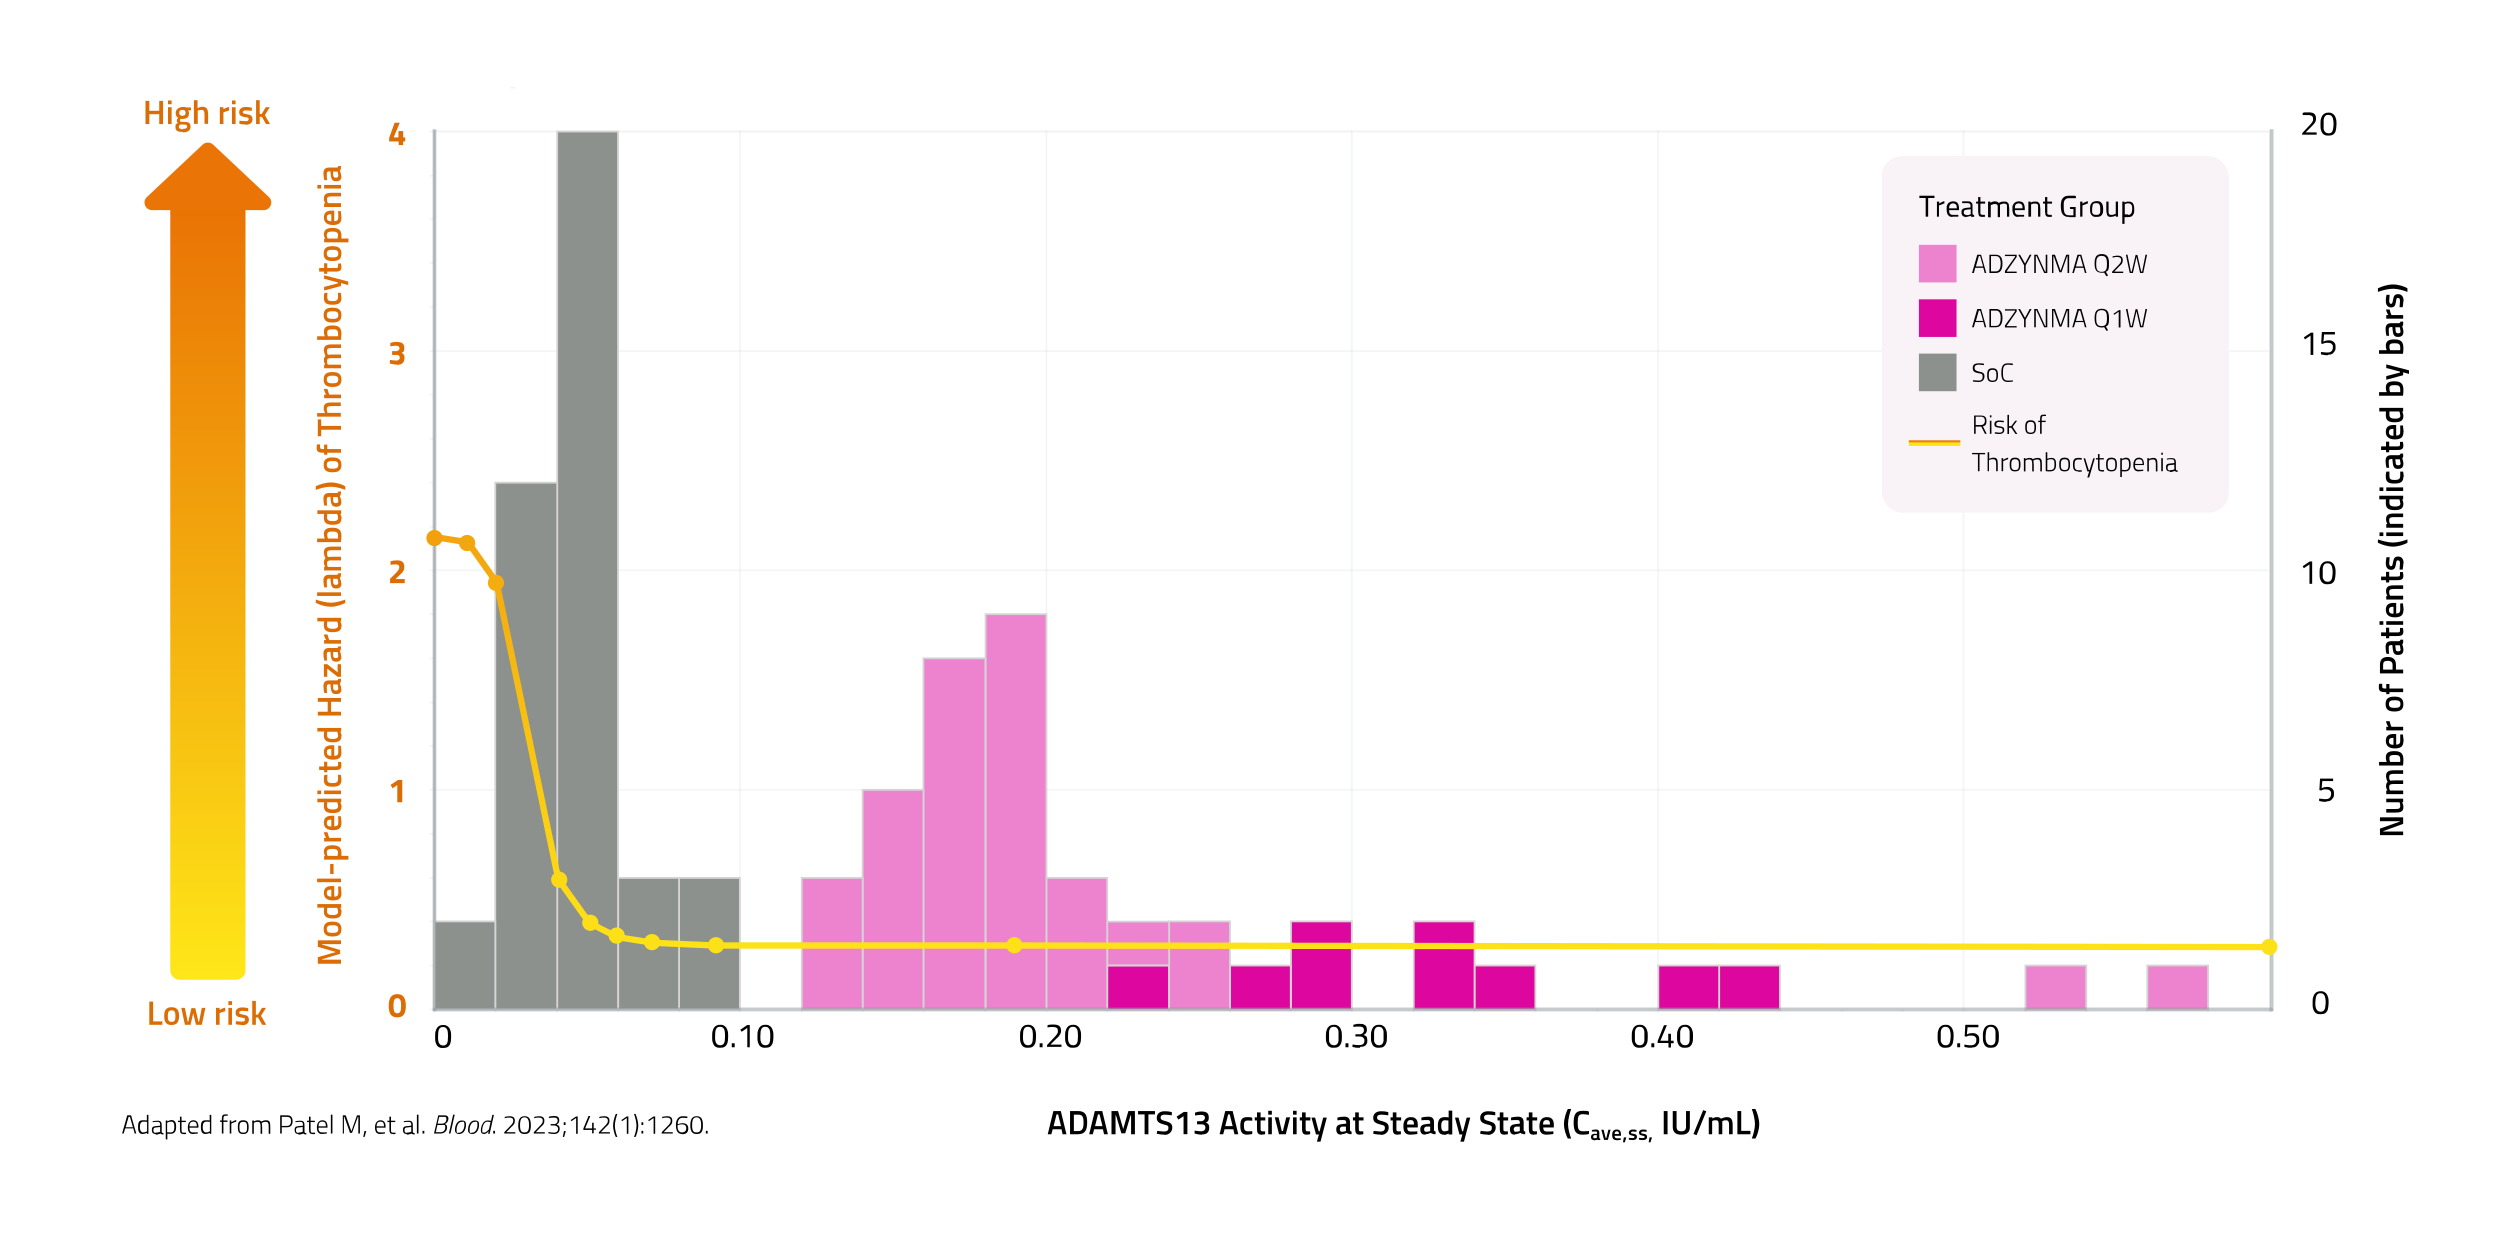 <?xml version="1.0" encoding="UTF-8"?>
<svg id="Lager_1" xmlns="http://www.w3.org/2000/svg" xmlns:xlink="http://www.w3.org/1999/xlink" version="1.1" viewBox="0 0 1110 553.3">
  <!-- Generator: Adobe Illustrator 29.1.0, SVG Export Plug-In . SVG Version: 2.1.0 Build 142)  -->
  <defs>
    <style>
      .st0, .st1, .st2, .st3, .st4, .st5, .st6, .st7, .st8 {
        fill: none;
      }

      .st9 {
        fill: #dc6c04;
      }

      .st1 {
        stroke: #f2f2f2;
      }

      .st1, .st2, .st10, .st11, .st4, .st6, .st8 {
        stroke-width: .8px;
      }

      .st1, .st2, .st3, .st4, .st6, .st7 {
        stroke-linejoin: bevel;
      }

      .st1, .st3, .st4, .st6 {
        stroke-linecap: square;
      }

      .st2 {
        stroke: #f5f5f5;
      }

      .st10, .st11, .st8 {
        stroke: #d4d4d4;
        stroke-miterlimit: 2;
      }

      .st10, .st12 {
        fill: #ed82cf;
      }

      .st11, .st13 {
        fill: #dd07a0;
      }

      .st3, .st4, .st7 {
        stroke: #8f979a;
      }

      .st3, .st7 {
        stroke-opacity: .5;
        stroke-width: 1.7px;
      }

      .st14 {
        fill: url(#Namnlös_övertoning_2);
      }

      .st4 {
        stroke-opacity: .1;
      }

      .st15 {
        fill: #fddf17;
      }

      .st5 {
        stroke: url(#Namnlös_övertoning_3);
        stroke-width: 2.8px;
      }

      .st16, .st17 {
        fill: #fff;
      }

      .st18 {
        fill: #ea7405;
      }

      .st19 {
        fill: #fcd916;
      }

      .st20 {
        fill: #fde118;
      }

      .st17 {
        filter: url(#drop-shadow-1);
      }

      .st6 {
        stroke: #cbcbcb;
      }

      .st21 {
        fill: #1a7ac0;
      }

      .st7 {
        stroke-linecap: round;
      }

      .st22 {
        fill: #8d918e;
      }

      .st23 {
        fill: url(#Namnlös_övertoning);
      }

      .st24 {
        fill: #f3a70e;
      }

      .st25 {
        fill: #f9f2f7;
      }

      .st26 {
        clip-path: url(#clippath);
      }

      .st27 {
        fill: #f2a10d;
      }

      .st28 {
        fill: #f4ad0f;
      }
    </style>
    <filter id="drop-shadow-1" x="-3.8" y="-1.7" width="1116" height="555">
      <feOffset dx="0" dy="0"/>
      <feGaussianBlur result="blur" stdDeviation="5.6"/>
      <feFlood flood-color="#000" flood-opacity=".3"/>
      <feComposite in2="blur" operator="in"/>
      <feComposite in="SourceGraphic"/>
    </filter>
    <clipPath id="clippath">
      <rect class="st0" x="43.1" y="34.3" width="1026.5" height="493.3"/>
    </clipPath>
    <linearGradient id="Namnlös_övertoning" data-name="Namnlös övertoning" x1="92.3" y1="244.2" x2="92.3" y2="590.8" gradientTransform="translate(0 -155.8)" gradientUnits="userSpaceOnUse">
      <stop offset="0" stop-color="#e97204"/>
      <stop offset="1" stop-color="#fee718"/>
    </linearGradient>
    <linearGradient id="Namnlös_övertoning_2" data-name="Namnlös övertoning 2" x1="859" y1="351.7" x2="859" y2="352.6" gradientTransform="translate(0 -155.8)" gradientUnits="userSpaceOnUse">
      <stop offset="0" stop-color="#ea7405"/>
      <stop offset="1" stop-color="#fee519"/>
    </linearGradient>
    <linearGradient id="Namnlös_övertoning_3" data-name="Namnlös övertoning 3" x1="598.4" y1="394.1" x2="598.4" y2="576.3" gradientTransform="translate(0 -155.8)" gradientUnits="userSpaceOnUse">
      <stop offset="0" stop-color="#f3a50d"/>
      <stop offset="1" stop-color="#fde218"/>
    </linearGradient>
  </defs>
  <rect class="st17" x="13.4" y="22.8" width="1081.5" height="508.4"/>
  <g class="st26">
    <g>
      <path class="st2" d="M192.9,448.2v1.3"/>
      <path class="st2" d="M219.9,448.2v1.3"/>
      <path class="st2" d="M247.4,448.2v1.3"/>
      <path class="st2" d="M274.4,448.2v1.3"/>
      <path class="st2" d="M301.5,448.2v1.3"/>
      <path class="st2" d="M328.5,448.2v1.3"/>
      <path class="st2" d="M356,448.2v1.3"/>
      <path class="st2" d="M383,448.2v1.3"/>
      <path class="st2" d="M410,448.2v1.3"/>
      <path class="st2" d="M437.5,448.2v1.3"/>
      <path class="st2" d="M464.6,448.2v1.3"/>
      <path class="st2" d="M491.6,448.2v1.3"/>
      <path class="st2" d="M519.1,448.2v1.3"/>
      <path class="st2" d="M546.1,448.2v1.3"/>
      <path class="st2" d="M573.1,448.2v1.3"/>
      <path class="st2" d="M600.2,448.2v1.3"/>
      <path class="st2" d="M627.7,448.2v1.3"/>
      <path class="st2" d="M654.7,448.2v1.3"/>
      <path class="st2" d="M681.7,448.2v1.3"/>
      <path class="st2" d="M709.2,448.2v1.3"/>
      <path class="st2" d="M736.2,448.2v1.3"/>
      <path class="st2" d="M763.3,448.2v1.3"/>
      <path class="st2" d="M790.3,448.2v1.3"/>
      <path class="st2" d="M817.8,448.2v1.3"/>
      <path class="st2" d="M844.8,448.2v1.3"/>
      <path class="st2" d="M871.8,448.2v1.3"/>
      <path class="st2" d="M899.3,448.2v1.3"/>
      <path class="st2" d="M926.3,448.2v1.3"/>
      <path class="st2" d="M953.4,448.2v1.3"/>
      <path class="st2" d="M980.4,448.2v1.3"/>
      <path class="st2" d="M1007.9,448.2v1.3"/>
      <path d="M196.7,465.3c-.6,0-1.1,0-1.5-.2s-.8-.4-1.1-.8-.5-.9-.7-1.5-.2-1.4-.2-2.4,0-1.9.2-2.5c.2-.7.4-1.2.7-1.6s.7-.7,1.1-.9c.4-.2,1-.3,1.5-.3s1.1,0,1.6.3c.4.2.8.5,1.1.9s.5.9.7,1.6.2,1.5.2,2.5-.1,2.2-.4,3-.7,1.2-1.2,1.5-1.2.4-1.9.4h-.1ZM196.7,464.2c.4,0,.7,0,1-.2.3-.1.5-.3.7-.6.2-.3.3-.7.4-1.2,0-.5.1-1.1.1-1.9s0-1.5-.1-2.1c0-.5-.2-1-.4-1.3s-.4-.5-.7-.7c-.3-.1-.6-.2-1-.2s-.7,0-1,.2-.5.3-.7.7c-.2.3-.3.7-.4,1.3,0,.5-.1,1.2-.1,2.1s0,1.4.1,1.9.3.9.5,1.2c.2.3.5.5.7.6.3.1.6.2,1,.2h-.1Z"/>
      <path d="M319.7,465.2c-.6,0-1.1,0-1.5-.2s-.8-.4-1.1-.8c-.3-.4-.5-.9-.7-1.5s-.2-1.4-.2-2.4,0-1.9.2-2.5c.2-.7.4-1.2.7-1.6.3-.4.7-.7,1.1-.9.4-.2,1-.3,1.5-.3s1.1,0,1.6.3c.4.2.8.5,1.1.9.3.4.5.9.7,1.6s.2,1.5.2,2.5-.1,2.2-.4,3c-.3.7-.7,1.2-1.2,1.5s-1.2.4-1.9.4h-.1ZM319.7,464.1c.4,0,.7,0,1-.2.3-.1.5-.3.7-.6s.3-.7.4-1.2c0-.5.1-1.1.1-1.9s0-1.5-.1-2.1c0-.5-.2-1-.4-1.3-.2-.3-.4-.5-.7-.7-.3-.1-.6-.2-1-.2s-.7,0-1,.2c-.3.1-.5.3-.7.7-.2.3-.3.7-.4,1.3,0,.5-.1,1.2-.1,2.1s0,1.4.1,1.9.3.9.5,1.2c.2.3.5.5.7.6.3.1.6.2,1,.2h-.1ZM324.9,465v-1.8h1.3v1.8h-1.3ZM331.8,465v-8.6l-2.5,1.7-.6-.9,3.1-2.1h1.1v9.9h-1.2.1ZM339.8,465.2c-.6,0-1.1,0-1.5-.2s-.8-.4-1.1-.8c-.3-.4-.5-.9-.7-1.5s-.2-1.4-.2-2.4,0-1.9.2-2.5c.2-.7.4-1.2.7-1.6.3-.4.7-.7,1.1-.9.4-.2,1-.3,1.5-.3s1.1,0,1.6.3c.4.2.8.5,1.1.9.3.4.5.9.7,1.6s.2,1.5.2,2.5-.1,2.2-.4,3c-.3.7-.7,1.2-1.2,1.5s-1.2.4-1.9.4h-.1ZM339.8,464.1c.4,0,.7,0,1-.2.3-.1.5-.3.7-.6s.3-.7.4-1.2c0-.5.1-1.1.1-1.9s0-1.5-.1-2.1c0-.5-.2-1-.4-1.3-.2-.3-.4-.5-.7-.7-.3-.1-.6-.2-1-.2s-.7,0-1,.2c-.3.1-.5.3-.7.7-.2.3-.3.7-.4,1.3,0,.5-.1,1.2-.1,2.1s0,1.4.1,1.9.3.9.5,1.2c.2.3.5.5.7.6.3.1.6.2,1,.2h-.1Z"/>
      <path d="M456.4,465.2c-.6,0-1.1,0-1.5-.2s-.8-.4-1.1-.8c-.3-.4-.5-.9-.7-1.5s-.2-1.4-.2-2.4,0-1.9.2-2.5c.2-.7.4-1.2.7-1.6.3-.4.7-.7,1.1-.9.4-.2,1-.3,1.5-.3s1.1,0,1.6.3c.4.2.8.5,1.1.9.3.4.5.9.7,1.6s.2,1.5.2,2.5-.1,2.2-.4,3c-.3.7-.7,1.2-1.2,1.5s-1.2.4-1.9.4h-.1ZM456.4,464.1c.4,0,.7,0,1-.2.3-.1.5-.3.7-.6s.3-.7.4-1.2c0-.5.1-1.1.1-1.9s0-1.5-.1-2.1c0-.5-.2-1-.4-1.3-.2-.3-.4-.5-.7-.7-.3-.1-.6-.2-1-.2s-.7,0-1,.2c-.3.1-.5.3-.7.7-.2.3-.3.7-.4,1.3,0,.5-.1,1.2-.1,2.1s0,1.4.1,1.9.3.9.5,1.2c.2.3.5.5.7.6.3.1.6.2,1,.2h-.1ZM461.6,465v-1.8h1.3v1.8h-1.3ZM464.9,465v-1l2.8-3c.4-.4.8-.8,1.1-1.2.3-.3.5-.7.7-1s.2-.7.2-1.1c0-.6-.2-1.1-.5-1.3-.3-.2-.9-.4-1.6-.4h-.9c-.3,0-.6,0-.9.1-.3,0-.5,0-.7.1v-1c.1,0,.4-.1.7-.2.3,0,.6-.1,1-.1h1.1c1,0,1.8.2,2.4.6.5.4.8,1.1.8,2s0,.9-.2,1.3-.4.8-.7,1.2c-.3.4-.7.8-1.2,1.2l-2.6,2.6h4.9v1h-6.3v.2ZM476.4,465.2c-.6,0-1.1,0-1.5-.2s-.8-.4-1.1-.8c-.3-.4-.5-.9-.7-1.5s-.2-1.4-.2-2.4,0-1.9.2-2.5.4-1.2.7-1.6c.3-.4.7-.7,1.1-.9.4-.2,1-.3,1.5-.3s1.1,0,1.6.3c.4.2.8.5,1.1.9.3.4.5.9.7,1.6s.2,1.5.2,2.5-.1,2.2-.4,3c-.3.7-.7,1.2-1.2,1.5s-1.2.4-1.9.4h-.1ZM476.4,464.1c.4,0,.7,0,1-.2.3-.1.5-.3.7-.6.2-.3.3-.7.4-1.2,0-.5.1-1.1.1-1.9s0-1.5-.1-2.1c0-.5-.2-1-.4-1.3-.2-.3-.4-.5-.7-.7-.3-.1-.6-.2-1-.2s-.7,0-1,.2-.5.3-.7.7c-.2.3-.3.7-.4,1.3,0,.5-.1,1.2-.1,2.1s0,1.4.1,1.9.3.9.5,1.2c.2.3.5.5.7.6.3.1.6.2,1,.2h-.1Z"/>
      <path d="M592.2,465.2c-.6,0-1.1,0-1.5-.2s-.8-.4-1.1-.8-.5-.9-.7-1.5-.2-1.4-.2-2.4,0-1.9.2-2.5c.2-.7.4-1.2.7-1.6s.7-.7,1.1-.9,1-.3,1.5-.3,1.1,0,1.6.3c.4.2.8.5,1.1.9s.5.9.7,1.6.2,1.5.2,2.5,0,2.2-.4,3c-.3.7-.7,1.2-1.2,1.5s-1.2.4-1.9.4h0ZM592.2,464.1c.4,0,.7,0,1-.2.3-.1.5-.3.7-.6s.3-.7.4-1.2c0-.5,0-1.1,0-1.9s0-1.5,0-2.1c0-.5-.2-1-.4-1.3s-.4-.5-.7-.7c-.3-.1-.6-.2-1-.2s-.7,0-1,.2c-.3.1-.5.3-.7.7-.2.3-.3.7-.4,1.3,0,.5,0,1.2,0,2.1s0,1.4,0,1.9.3.9.5,1.2c.2.3.5.5.7.6.3.1.6.2,1,.2h0ZM597.4,465v-1.8h1.3v1.8h-1.3ZM603.8,465.2h-1.2c-.4,0-.8,0-1.2-.2-.4,0-.7-.1-.9-.2v-1c.3,0,.6,0,1,.1s.7,0,1.1.1h1.1c.7,0,1.2-.2,1.6-.5.3-.3.5-.8.5-1.4s0-.8-.3-1.1c-.2-.3-.4-.4-.7-.6-.3-.1-.6-.2-1-.2h-2v-1h2c.2,0,.5,0,.8-.2.3-.1.5-.3.7-.6.2-.3.3-.6.3-1,0-.6-.2-1-.5-1.2-.3-.3-.8-.4-1.5-.4h-1c-.3,0-.7,0-1,.1-.3,0-.5,0-.7.1v-1s.3-.1.7-.2c.3,0,.7-.1,1-.2h1.1c.8,0,1.4,0,1.9.3.5.2.8.5,1,.8.2.4.3.9.3,1.5s0,.7-.2,1c0,.3-.3.5-.4.7-.2.2-.3.3-.5.4-.2,0-.3.2-.4.2.3.1.6.3.9.4.3.2.5.4.6.7,0,.3.2.7.2,1.2s0,1.2-.3,1.7c-.2.4-.6.8-1,1-.5.2-1.1.3-1.8.3l-.2.4ZM612.2,465.2c-.6,0-1.1,0-1.5-.2s-.8-.4-1.1-.8-.5-.9-.7-1.5-.2-1.4-.2-2.4,0-1.9.2-2.5.4-1.2.7-1.6.7-.7,1.1-.9,1-.3,1.5-.3,1.1,0,1.6.3c.4.2.8.5,1.1.9s.5.9.7,1.6.2,1.5.2,2.5,0,2.2-.4,3c-.3.7-.7,1.2-1.2,1.5s-1.2.4-1.9.4h0ZM612.2,464.1c.4,0,.7,0,1-.2.3-.1.5-.3.7-.6.2-.3.3-.7.4-1.2,0-.5,0-1.1,0-1.9s0-1.5,0-2.1c0-.5-.2-1-.4-1.3s-.4-.5-.7-.7c-.3-.1-.6-.2-1-.2s-.7,0-1,.2-.5.3-.7.7c-.2.3-.3.7-.4,1.3,0,.5,0,1.2,0,2.1s0,1.4,0,1.9.3.9.5,1.2c.2.3.5.5.7.6.3.1.6.2,1,.2h0Z"/>
      <path d="M728,465.2c-.6,0-1.1,0-1.5-.2s-.8-.4-1.1-.8-.5-.9-.7-1.5-.2-1.4-.2-2.4,0-1.9.2-2.5c.2-.7.4-1.2.7-1.6s.7-.7,1.1-.9,1-.3,1.5-.3,1.1,0,1.6.3c.4.2.8.5,1.1.9s.5.9.7,1.6.2,1.5.2,2.5,0,2.2-.4,3c-.3.7-.7,1.2-1.2,1.5s-1.2.4-1.9.4h0ZM728,464.1c.4,0,.7,0,1-.2.3-.1.5-.3.7-.6s.3-.7.4-1.2c0-.5,0-1.1,0-1.9s0-1.5,0-2.1c0-.5-.2-1-.4-1.3s-.4-.5-.7-.7c-.3-.1-.6-.2-1-.2s-.7,0-1,.2c-.3.1-.5.3-.7.7-.2.3-.3.7-.4,1.3,0,.5,0,1.2,0,2.1s0,1.4,0,1.9.3.9.5,1.2c.2.3.5.5.7.6.3.1.6.2,1,.2h0ZM733.2,465v-1.8h1.3v1.8h-1.3ZM740.8,465v-1.9h-4.8v-.9l2.8-7h1.3l-2.9,6.9h3.5v-3.1h1.2v3.1h1.2v1.1h-1.2v1.9h-1.2.1ZM748.1,465.2c-.6,0-1.1,0-1.5-.2s-.8-.4-1.1-.8-.5-.9-.7-1.5-.2-1.4-.2-2.4,0-1.9.2-2.5.4-1.2.7-1.6.7-.7,1.1-.9,1-.3,1.5-.3,1.1,0,1.6.3c.4.2.8.5,1.1.9s.5.9.7,1.6.2,1.5.2,2.5,0,2.2-.4,3c-.3.7-.7,1.2-1.2,1.5s-1.2.4-1.9.4h0ZM748.1,464.1c.4,0,.7,0,1-.2.3-.1.5-.3.7-.6.2-.3.3-.7.4-1.2,0-.5,0-1.1,0-1.9s0-1.5,0-2.1c0-.5-.2-1-.4-1.3s-.4-.5-.7-.7c-.3-.1-.6-.2-1-.2s-.7,0-1,.2-.5.3-.7.7c-.2.3-.3.7-.4,1.3,0,.5,0,1.2,0,2.1s0,1.4,0,1.9.3.9.5,1.2c.2.3.5.5.7.6.3.1.6.2,1,.2h0Z"/>
      <path d="M863.8,465.2c-.6,0-1.1,0-1.5-.2s-.8-.4-1.1-.8-.5-.9-.7-1.5-.2-1.4-.2-2.4,0-1.9.2-2.5c.2-.7.4-1.2.7-1.6s.7-.7,1.1-.9,1-.3,1.5-.3,1.1,0,1.6.3c.4.2.8.5,1.1.9s.5.9.7,1.6.2,1.5.2,2.5-.2,2.2-.4,3c-.3.7-.7,1.2-1.2,1.5s-1.2.4-1.9.4h0ZM863.8,464.1c.4,0,.7,0,1-.2.3-.1.5-.3.7-.6s.3-.7.4-1.2c0-.5.2-1.1.2-1.9s0-1.5-.2-2.1c0-.5-.2-1-.4-1.3s-.4-.5-.7-.7c-.3-.1-.6-.2-1-.2s-.7,0-1,.2-.5.3-.7.7c-.2.3-.3.7-.4,1.3,0,.5,0,1.2,0,2.1s0,1.4,0,1.9.3.9.5,1.2c.2.3.5.5.7.6.3.1.6.2,1,.2h0ZM869,465v-1.8h1.3v1.8h-1.3ZM875.5,465.2h-1.2c-.4,0-.8-.1-1.2-.2-.4,0-.7-.1-.9-.2v-1c.4,0,.7,0,1,.2.3,0,.7,0,1.1.1h1c.7,0,1.2-.2,1.6-.6.4-.4.6-1,.6-1.7s0-.9-.3-1.2c-.2-.3-.4-.5-.7-.6s-.7-.2-1.1-.2h-.9c-.3,0-.6.1-.8.2-.3,0-.4.2-.6.3l-.8-.2.3-5.1h5.8v1.1h-4.8l-.3,3.2c.2,0,.4-.2.6-.3.2,0,.5-.2.8-.2s.6-.1.9-.1c.6,0,1.2,0,1.7.3.5.2.8.5,1.1.9s.4,1,.4,1.7,0,1.4-.4,1.9c-.3.5-.6.9-1.1,1.2-.5.3-1.1.4-1.8.4h0ZM883.9,465.2c-.6,0-1.1,0-1.5-.2s-.8-.4-1.1-.8-.5-.9-.7-1.5-.2-1.4-.2-2.4,0-1.9.2-2.5c.2-.7.4-1.2.7-1.6s.7-.7,1.1-.9,1-.3,1.5-.3,1.1,0,1.6.3c.4.2.8.5,1.1.9s.5.9.7,1.6.2,1.5.2,2.5,0,2.2-.4,3c-.3.7-.7,1.2-1.2,1.5s-1.2.4-1.9.4h0ZM883.9,464.1c.4,0,.7,0,1-.2.3-.1.5-.3.7-.6s.3-.7.4-1.2c0-.5,0-1.1,0-1.9s0-1.5,0-2.1c0-.5-.2-1-.4-1.3s-.4-.5-.7-.7c-.3-.1-.6-.2-1-.2s-.7,0-1,.2-.5.3-.7.7c-.2.3-.3.7-.4,1.3,0,.5-.2,1.2-.2,2.1s0,1.4.2,1.9c0,.5.3.9.5,1.2.2.3.5.5.7.6.3.1.6.2,1,.2h0Z"/>
      <path class="st2" d="M190.6,448.2h2.3"/>
      <path class="st2" d="M190.6,428.7h2.3"/>
      <path class="st2" d="M190.6,409.1h2.3"/>
      <path class="st2" d="M190.6,389.8h2.3"/>
      <path class="st2" d="M190.6,370.3h2.3"/>
      <path class="st2" d="M190.6,350.7h2.3"/>
      <path class="st2" d="M190.6,331.2h2.3"/>
      <path class="st2" d="M190.6,311.9h2.3"/>
      <path class="st2" d="M190.6,292.3h2.3"/>
      <path class="st2" d="M190.6,272.7h2.3"/>
      <path class="st2" d="M190.6,253.2h2.3"/>
      <path class="st2" d="M190.6,233.9h2.3"/>
      <path class="st2" d="M190.6,214.3h2.3"/>
      <path class="st2" d="M190.6,194.8h2.3"/>
      <path class="st2" d="M190.6,175.2h2.3"/>
      <path class="st2" d="M190.6,155.9h2.3"/>
      <path class="st2" d="M190.6,136.4h2.3"/>
      <path class="st2" d="M190.6,116.8h2.3"/>
      <path class="st2" d="M190.6,97.3h2.3"/>
      <path class="st2" d="M190.6,78h2.3"/>
      <path class="st2" d="M190.6,58.4h2.3"/>
      <path class="st2" d="M226.5,38.9h2.3"/>
      <path d="M1030.3,450.3c-.6,0-1.1,0-1.5-.2s-.8-.4-1.1-.8c-.3-.4-.5-.9-.7-1.5s-.2-1.4-.2-2.4,0-1.9.2-2.5c.2-.7.4-1.2.7-1.6.3-.4.7-.7,1.1-.9.4-.2,1-.3,1.5-.3s1.1,0,1.6.3c.4.2.8.5,1.1.9.3.4.5.9.7,1.6s.2,1.5.2,2.5-.2,2.2-.4,3c-.3.7-.7,1.2-1.2,1.5s-1.2.4-1.9.4h0ZM1030.3,449.2c.4,0,.7,0,1-.2.3-.1.5-.3.7-.6.2-.3.3-.7.4-1.2,0-.5.2-1.1.2-1.9s0-1.5-.2-2.1c0-.5-.2-1-.4-1.3-.2-.3-.4-.5-.7-.7-.3-.1-.6-.2-1-.2s-.7,0-1,.2-.5.3-.7.7c-.2.3-.3.7-.4,1.3,0,.5-.2,1.2-.2,2.1s0,1.4.2,1.9c0,.5.3.9.5,1.2.2.3.5.5.7.6.3.1.6.2,1,.2h0Z"/>
      <path d="M1033,356h-1.2c-.4,0-.8-.1-1.2-.2-.4,0-.7-.1-.9-.2v-1c.4,0,.7,0,1,.1.3,0,.7,0,1.1.1h1c.7,0,1.2-.2,1.6-.6s.6-1,.6-1.7,0-.9-.3-1.2c-.2-.3-.4-.5-.7-.6-.3-.1-.7-.2-1.1-.2h-.9c-.3,0-.6.1-.8.2s-.5.2-.6.3l-.8-.2.3-5.1h5.8v1.1h-4.8l-.3,3.2c.2,0,.4-.2.6-.3s.5-.2.8-.2.6-.1.9-.1c.6,0,1.2,0,1.7.3.5.2.8.5,1.1.9.3.4.4,1,.4,1.7s0,1.4-.4,1.9-.6.9-1.1,1.2c-.5.3-1.1.4-1.8.4v.2Z"/>
      <path d="M1025.4,259.2v-8.6l-2.5,1.7-.5-.9,3.1-2.1h1.1v9.9h-1.2ZM1033.4,259.4c-.6,0-1.1,0-1.5-.2s-.8-.4-1.1-.8c-.3-.4-.5-.9-.7-1.5s-.2-1.4-.2-2.4,0-1.9.2-2.5c.2-.7.4-1.2.7-1.6.3-.4.7-.7,1.1-.9s1-.3,1.5-.3,1.1,0,1.6.3.8.5,1.1.9c.3.4.5.9.7,1.6.2.7.2,1.5.2,2.5s-.2,2.2-.4,3c-.3.7-.7,1.2-1.2,1.5s-1.2.4-1.9.4h0ZM1033.4,258.3c.4,0,.7,0,1-.2.3-.1.5-.3.7-.6s.3-.7.4-1.2c0-.5.2-1.1.2-1.9s0-1.5-.2-2.1c0-.5-.2-1-.4-1.3-.2-.3-.4-.5-.7-.7-.3-.1-.6-.2-1-.2s-.7,0-1,.2c-.3.1-.5.3-.7.7-.2.3-.3.7-.4,1.3,0,.5,0,1.2,0,2.1s0,1.4,0,1.9.3.9.5,1.2c.2.3.5.5.7.6.3.1.6.2,1,.2h0Z"/>
      <path d="M1025.9,157.6v-8.6l-2.5,1.7-.5-.9,3.1-2.1h1.1v9.9h-1.2ZM1033.8,157.7h-1.2c-.4,0-.8-.1-1.2-.2-.4,0-.7-.1-.9-.2v-1c.4,0,.7,0,1,.1.3,0,.7,0,1.1.1h1c.7,0,1.2-.2,1.6-.6.4-.4.6-1,.6-1.7s0-.9-.3-1.2c-.2-.3-.4-.5-.7-.6s-.7-.2-1.1-.2h-.9c-.3,0-.6.1-.8.2-.3,0-.4.2-.6.3l-.8-.2.3-5.1h5.8v1.1h-4.8l-.3,3.2c.2,0,.4-.2.6-.3.2,0,.5-.2.8-.2s.6-.1.8-.1c.6,0,1.2,0,1.7.3.5.2.8.5,1.1.9.3.4.4,1,.4,1.7s0,1.4-.4,1.9-.6.9-1.1,1.2-1.1.4-1.8.4v.2Z"/>
      <path d="M1022.2,60.1v-1l2.8-3c.4-.4.8-.8,1.1-1.2.3-.3.5-.7.7-1s.2-.7.2-1.1c0-.6-.2-1.1-.5-1.3s-.9-.4-1.6-.4h-.9c-.3,0-.6,0-.9,0-.3,0-.5,0-.7,0v-1c0,0,.4,0,.7-.2.3,0,.6,0,1,0h1.1c1,0,1.8.2,2.3.6.5.4.8,1.1.8,2s0,.9-.2,1.3c0,.4-.4.8-.7,1.2-.3.4-.7.8-1.1,1.2l-2.6,2.6h4.9v1h-6.3v.2ZM1033.8,60.2c-.6,0-1.1,0-1.5-.2s-.8-.4-1.1-.8c-.3-.4-.5-.9-.7-1.5s-.2-1.4-.2-2.4,0-1.9.2-2.5c.2-.7.4-1.2.7-1.6.3-.4.7-.7,1.1-.9s1-.3,1.5-.3,1.1,0,1.6.3c.4.2.8.5,1.1.9.3.4.5.9.7,1.6.2.7.2,1.5.2,2.5s-.2,2.2-.4,3c-.3.7-.7,1.2-1.2,1.5s-1.2.4-1.9.4h0ZM1033.8,59.2c.4,0,.7,0,1-.2.3,0,.5-.3.7-.6s.3-.7.4-1.2c0-.5.2-1.1.2-1.9s0-1.5-.2-2.1c0-.5-.2-1-.4-1.3-.2-.3-.4-.5-.7-.7-.3,0-.6-.2-1-.2s-.7,0-1,.2-.5.3-.7.7c-.2.3-.3.7-.4,1.3,0,.5,0,1.2,0,2.1s0,1.4,0,1.9.3.9.5,1.2.5.5.7.6c.3,0,.6.2,1,.2h0Z"/>
      <path class="st4" d="M192.9,350.7h815.4"/>
      <path class="st4" d="M192.9,253.2h815.4"/>
      <path class="st4" d="M192.9,155.9h815.4"/>
      <path class="st1" d="M192.9,58.4h815.4"/>
      <path class="st4" d="M328.5,448V58.2"/>
      <path class="st4" d="M464.6,448V58.2"/>
      <path class="st4" d="M600.2,448V58.2"/>
      <path class="st4" d="M736.2,448V58.2"/>
      <path class="st4" d="M871.8,448V58.2"/>
      <path class="st1" d="M1007.9,448V58.2"/>
      <path class="st6" d="M192.9,448V58.2"/>
      <path class="st22" d="M328.5,389.8h-27v58.4h27v-58.4Z"/>
      <path class="st8" d="M328.5,389.8h-27v58.4h27v-58.4Z"/>
      <path class="st22" d="M301.5,389.8h-27v58.4h27v-58.4Z"/>
      <path class="st8" d="M301.5,389.8h-27v58.4h27v-58.4Z"/>
      <path class="st22" d="M274.4,58.4h-27v389.8h27V58.4Z"/>
      <path class="st8" d="M274.4,58.4h-27v389.8h27V58.4Z"/>
      <path class="st22" d="M247.4,214.3h-27.5v233.9h27.5v-233.9h0Z"/>
      <path class="st8" d="M247.4,214.3h-27.5v233.9h27.5v-233.9h0Z"/>
      <path class="st22" d="M219.9,409.1h-27v39.1h27v-39.1Z"/>
      <path class="st8" d="M219.9,409.1h-27v39.1h27v-39.1Z"/>
      <path class="st13" d="M790.3,428.7h-27v19.6h27v-19.6Z"/>
      <path class="st8" d="M790.3,428.7h-27v19.6h27v-19.6Z"/>
      <path class="st13" d="M763.3,428.7h-27v19.6h27v-19.6Z"/>
      <path class="st8" d="M763.3,428.7h-27v19.6h27v-19.6Z"/>
      <path class="st21" d="M681.7,428.7h-27v19.6h27v-19.6Z"/>
      <path class="st11" d="M681.7,428.7h-27v19.6h27v-19.6Z"/>
      <path class="st13" d="M654.7,409.1h-27v39.1h27v-39.1Z"/>
      <path class="st8" d="M654.7,409.1h-27v39.1h27v-39.1Z"/>
      <path class="st13" d="M600.2,409.1h-27v39.1h27v-39.1Z"/>
      <path class="st8" d="M600.2,409.1h-27v39.1h27v-39.1Z"/>
      <path class="st13" d="M573.1,428.7h-27v19.6h27v-19.6Z"/>
      <path class="st8" d="M573.1,428.7h-27v19.6h27v-19.6Z"/>
      <path class="st13" d="M519.1,428.7h-27.5v19.6h27.5v-19.6Z"/>
      <path class="st8" d="M519.1,428.7h-27.5v19.6h27.5v-19.6Z"/>
      <path class="st12" d="M980.4,428.7h-27v19.6h27v-19.6Z"/>
      <path class="st8" d="M980.4,428.7h-27v19.6h27v-19.6Z"/>
      <path class="st12" d="M926.3,428.7h-27v19.6h27v-19.6Z"/>
      <path class="st8" d="M926.3,428.7h-27v19.6h27v-19.6Z"/>
      <path class="st13" d="M546.1,409.1h-27v39.1h27v-39.1Z"/>
      <path class="st10" d="M546.1,409.1h-27v39.1h27v-39.1Z"/>
      <path class="st13" d="M519.1,409.1h-27.5v19.6h27.5v-19.6Z"/>
      <path class="st10" d="M519.1,409.2h-27.5v19.4h27.5v-19.4Z"/>
      <path class="st12" d="M491.6,389.8h-27v58.4h27v-58.4Z"/>
      <path class="st8" d="M491.6,389.8h-27v58.4h27v-58.4Z"/>
      <path class="st12" d="M464.6,272.7h-27v175.5h27v-175.5Z"/>
      <path class="st8" d="M464.6,272.7h-27v175.5h27v-175.5Z"/>
      <path class="st12" d="M437.5,292.3h-27.5v155.9h27.5v-155.9Z"/>
      <path class="st8" d="M437.5,292.3h-27.5v155.9h27.5v-155.9Z"/>
      <path class="st12" d="M410,350.7h-27v97.5h27v-97.5Z"/>
      <path class="st8" d="M410,350.7h-27v97.5h27v-97.5Z"/>
      <path class="st12" d="M383,389.8h-27v58.4h27v-58.4Z"/>
      <path class="st8" d="M383,389.8h-27v58.4h27v-58.4Z"/>
      <path class="st7" d="M192.9,448.2h815.5"/>
      <path class="st3" d="M192.9,58.2v390"/>
      <path d="M465.2,503.6l2.5-10.3h3.3l2.5,10.3h-1.7l-.5-2.2h-3.9l-.6,2.2h-1.7.1ZM467.8,500h3.3l-1.3-5.2h-.7l-1.3,5.2ZM475.1,503.6v-10.3h3.5c3.3,0,4.1,1.8,4.1,5s-.7,5.3-4.1,5.3h-3.5ZM476.8,502.2h1.9c2.1,0,2.4-1.6,2.4-3.8s-.3-3.5-2.4-3.5h-1.9v7.3ZM483.6,503.6l2.5-10.3h3.3l2.5,10.3h-1.7l-.5-2.2h-3.9l-.6,2.2h-1.7.1ZM486.2,500h3.3l-1.3-5.2h-.7l-1.3,5.2ZM493.5,503.6v-10.3h2.9l2.3,8,2.3-8h2.9v10.3h-1.7v-8.4h-.2l-2.4,8h-1.7l-2.4-8h-.2v8.4h-1.8ZM508.2,503.6v-8.8h-2.9v-1.5h7.5v1.5h-2.9v8.8h-1.7ZM517,503.8c-1,0-2.5-.2-3.4-.4l.2-1.3c.9.1,2.3.3,3.1.3,1.3,0,1.9-.6,1.9-1.6s-.5-1.2-2-1.5c-2.2-.6-3.2-1.2-3.2-3s1.4-2.9,3.4-2.9,2.4.2,3.3.4v1.4c-1-.1-2.5-.3-3.1-.3-1.3,0-1.9.5-1.9,1.3s.5,1.2,2.3,1.6c2.1.6,2.9,1.2,2.9,2.9s-1.4,3.2-3.4,3.2h0ZM525.5,503.6v-8l-2.3,1.5-.8-1.3,3.2-2.1h1.6v9.9h-1.7ZM533.6,503.8c-1.1,0-2.5-.3-3.2-.5v-1.3c.8.1,2.1.3,3,.3s1.8-.5,1.8-1.6-.7-1.5-1.7-1.5h-2v-1.4h2c.7,0,1.5-.7,1.5-1.5s-.5-1.3-1.7-1.3-2.1.2-2.7.3v-1.3c.5-.2,1.7-.5,2.8-.5,2.5,0,3.3.9,3.3,2.7s-.7,1.9-1.3,2.2c.9.4,1.5.8,1.5,2.2,0,2.1-1,3.1-3.3,3.1h0ZM541.5,503.6l2.5-10.3h3.3l2.5,10.3h-1.7l-.5-2.2h-3.9l-.6,2.2h-1.7.1ZM544,500h3.3l-1.3-5.2h-.7l-1.3,5.2ZM553.8,503.8c-2.3,0-3.1-1.1-3.1-4s.9-3.8,3.1-3.8,1.6.2,2.2.3v1.3c-.6,0-1.4-.1-1.8-.1-1.6,0-1.9.6-1.9,2.3s.3,2.5,1.9,2.5,1.2,0,1.8-.1v1.3c-.6.1-1.7.3-2.2.3h0ZM560.3,503.8c-1.7,0-2.2-.6-2.2-2.8v-3.5h-1v-1.4h1v-2.2h1.6v2.2h2.1v1.4h-2.1v3.3c0,1.1,0,1.5.8,1.5h1.2v1.3c-.4,0-1.1.2-1.5.2h.1ZM563.1,494.9v-1.7h1.6v1.7h-1.6ZM563.1,503.6v-7.5h1.6v7.5h-1.6ZM567.9,503.6l-1.9-7.5h1.7l1.4,6.1h.5l1.5-6.1h1.7l-1.9,7.5h-3ZM574.1,494.9v-1.7h1.6v1.7h-1.6ZM574.1,503.6v-7.5h1.6v7.5h-1.6ZM580.3,503.8c-1.7,0-2.2-.6-2.2-2.8v-3.5h-1v-1.4h1v-2.2h1.6v2.2h2.1v1.4h-2.1v3.3c0,1.1,0,1.5.8,1.5h1.2v1.3c-.4,0-1.1.2-1.5.2h.1ZM584.7,506.9l.9-3.2h-1.3l-2-7.5h1.6l1.6,6.1h.4l1.6-6.1h1.6l-2.8,10.7h-1.6ZM595.5,503.8c-1.5,0-2.2-.8-2.2-2.4s.9-2.1,2.5-2.3l1.9-.2v-.5c0-.8-.3-1.1-1.1-1.1s-2,0-2.8.1v-1.2c.6-.2,1.9-.4,3-.4,1.8,0,2.6.8,2.6,2.5v3.4c0,.4.2.6.7.7v1.2c-.6,0-.9,0-1.3-.2-.3,0-.5-.2-.8-.4-.5.2-1.5.6-2.4.6v.2ZM595.8,502.5c.6,0,1.4-.2,1.8-.3v-2h-1.7c-.7.2-1,.5-1,1.2s.3,1.1.9,1.1h0ZM603.9,503.8c-1.7,0-2.2-.6-2.2-2.8v-3.5h-1v-1.4h1v-2.2h1.6v2.2h2.1v1.4h-2.1v3.3c0,1.1,0,1.5.8,1.5h1.2v1.3c-.4,0-1.1.2-1.5.2h.1ZM613.1,503.8c-1,0-2.5-.2-3.4-.4l.2-1.3c.9.1,2.3.3,3.1.3,1.3,0,1.9-.6,1.9-1.6s-.5-1.2-2-1.5c-2.2-.6-3.2-1.2-3.2-3s1.4-2.9,3.4-2.9,2.4.2,3.3.4v1.4c-1-.1-2.5-.3-3.1-.3-1.3,0-1.9.5-1.9,1.3s.5,1.2,2.3,1.6c2.1.6,2.9,1.2,2.9,2.9s-1.4,3.2-3.4,3.2h0ZM620.6,503.8c-1.7,0-2.2-.6-2.2-2.8v-3.5h-1v-1.4h1v-2.2h1.6v2.2h2.1v1.4h-2.1v3.3c0,1.1,0,1.5.8,1.5h1.2v1.3c-.4,0-1.1.2-1.5.2h.1ZM626.2,503.8c-2.2,0-3.1-1.2-3.1-3.8s1.2-4,3.3-4,3.1,1.1,3.1,3.4v1.2h-4.7c0,1.2.4,1.8,1.7,1.8s2.1,0,2.8-.1v1.2c-.7.1-2,.3-3,.3h0ZM624.7,499.3h3.1c0-1.5-.4-2-1.5-2s-1.6.6-1.6,2ZM632.8,503.8c-1.5,0-2.2-.8-2.2-2.4s.9-2.1,2.5-2.3l1.9-.2v-.5c0-.8-.3-1.1-1.1-1.1s-2,0-2.8.1v-1.2c.6-.2,1.9-.4,3-.4,1.8,0,2.6.8,2.6,2.5v3.4c0,.4.2.6.7.7v1.2c-.6,0-.9,0-1.3-.2-.3,0-.5-.2-.8-.4-.5.2-1.5.6-2.4.6v.2ZM633.2,502.5c.6,0,1.4-.2,1.8-.3v-2h-1.7c-.7.2-1,.5-1,1.2s.3,1.1.9,1.1h0ZM641.2,503.8c-1.9,0-2.8-1-2.8-3.9s1-3.9,3.1-3.9,1.3.1,1.7.2v-3.1h1.6v10.6h-1.6v-.4c-.5.2-1.3.6-2,.6h0ZM641.4,502.3c.6,0,1.4-.2,1.7-.4v-4.4c-.4,0-1.1-.1-1.6-.1-1.1,0-1.6.8-1.6,2.5s.5,2.4,1.4,2.4h0ZM648.4,506.9l.9-3.2h-1.3l-2-7.5h1.6l1.6,6.1h.4l1.6-6.1h1.6l-2.8,10.7h-1.6ZM660.6,503.8c-1,0-2.5-.2-3.4-.4l.2-1.3c.9.1,2.3.3,3.1.3,1.3,0,1.9-.6,1.9-1.6s-.5-1.2-2-1.5c-2.2-.6-3.2-1.2-3.2-3s1.4-2.9,3.4-2.9,2.4.2,3.3.4v1.4c-1-.1-2.5-.3-3.1-.3-1.3,0-1.9.5-1.9,1.3s.5,1.2,2.3,1.6c2.1.6,2.9,1.2,2.9,2.9s-1.4,3.2-3.4,3.2h0ZM668.1,503.8c-1.7,0-2.2-.6-2.2-2.8v-3.5h-1v-1.4h1v-2.2h1.6v2.2h2.1v1.4h-2.1v3.3c0,1.1,0,1.5.8,1.5h1.2v1.3c-.4,0-1.1.2-1.5.2h.1ZM672.6,503.8c-1.5,0-2.2-.8-2.2-2.4s.9-2.1,2.5-2.3l1.9-.2v-.5c0-.8-.3-1.1-1.1-1.1s-2,0-2.8.1v-1.2c.6-.2,1.9-.4,3-.4,1.8,0,2.6.8,2.6,2.5v3.4c0,.4.2.6.7.7v1.2c-.6,0-.9,0-1.3-.2-.3,0-.5-.2-.8-.4-.5.2-1.5.6-2.4.6v.2ZM673,502.5c.6,0,1.4-.2,1.8-.3v-2h-1.7c-.7.2-1,.5-1,1.2s.3,1.1.9,1.1h0ZM681,503.8c-1.7,0-2.2-.6-2.2-2.8v-3.5h-1v-1.4h1v-2.2h1.6v2.2h2.1v1.4h-2.1v3.3c0,1.1,0,1.5.8,1.5h1.2v1.3c-.4,0-1.1.2-1.5.2h.1ZM686.6,503.8c-2.2,0-3.1-1.2-3.1-3.8s1.2-4,3.3-4,3.1,1.1,3.1,3.4v1.2h-4.7c0,1.2.4,1.8,1.7,1.8s2.1,0,2.8-.1v1.2c-.7.1-2,.3-3,.3h0ZM685.1,499.3h3.1c0-1.5-.4-2-1.5-2s-1.6.6-1.6,2ZM696.1,505.5c-.7-1.3-1.7-3.9-1.7-6.4s1-5.3,1.7-6.7h1.5c-.6,1.6-1.4,4.6-1.4,6.7s.8,4.9,1.4,6.4h-1.5ZM702.6,503.8c-3.1,0-3.9-1.8-3.9-5.3s.8-5.3,3.9-5.3,2.3.2,2.9.4v1.4c-.7-.1-2-.3-2.7-.3-1.9,0-2.3.9-2.3,3.8s.4,3.8,2.4,3.8,2-.1,2.6-.2v1.4c-.7.2-1.9.3-2.9.3h0ZM707.7,506.2c-.9,0-1.3-.5-1.3-1.4s.5-1.3,1.5-1.4h1.2v-.4c0-.5-.2-.6-.6-.6h-1.7v-.7c.4,0,1.2-.2,1.8-.2,1.1,0,1.5.5,1.5,1.5v2.1c0,.3,0,.4.4.4v.7h-.8c-.2,0-.3-.1-.5-.2-.3.1-.9.3-1.4.3h-.1ZM707.9,505.4c.4,0,.8-.1,1.1-.2v-1.2h-1c-.4.1-.6.3-.6.7s.2.7.5.7ZM712.2,506.1l-1.2-4.5h1l.9,3.7h.3l.9-3.7h1l-1.2,4.5h-1.8,0ZM717.7,506.2c-1.3,0-1.9-.7-1.9-2.3s.7-2.4,2-2.4,1.9.7,1.9,2.1v.7h-2.8c0,.7.3,1.1,1,1.1h1.7v.7c-.4,0-1.2.2-1.8.2h-.1ZM716.9,503.5h1.9c0-.9-.3-1.2-.9-1.2s-1,.3-1,1.2ZM720.6,507.2l.4-2.2h1.1l-.7,2.2h-.8ZM724.9,506.2c-.5,0-1.2-.1-1.7-.2v-.8c.5,0,1.2.1,1.6.1.6,0,.9-.1.9-.5s-.2-.4-1-.6c-1-.2-1.5-.4-1.5-1.3s.8-1.4,1.7-1.4,1.3.1,1.7.2v.8c-.5,0-1.2-.1-1.6-.1s-.8.1-.8.5.2.4,1.1.5c1.1.2,1.5.5,1.5,1.4s-.7,1.4-1.8,1.4h-.1ZM729.4,506.2c-.5,0-1.2-.1-1.7-.2v-.8c.5,0,1.2.1,1.6.1.6,0,.9-.1.9-.5s-.2-.4-1-.6c-1-.2-1.5-.4-1.5-1.3s.8-1.4,1.7-1.4,1.3.1,1.7.2v.8c-.5,0-1.2-.1-1.6-.1s-.8.1-.8.5.2.4,1.1.5c1.1.2,1.5.5,1.5,1.4s-.7,1.4-1.8,1.4h-.1ZM732,507.2l.4-2.2h1.1l-.7,2.2h-.8ZM738.7,503.6v-10.3h1.7v10.3h-1.7ZM746.5,503.8c-2.4,0-3.8-1-3.8-3.5v-7h1.7v7c0,1.4.7,2,2.1,2s2.1-.6,2.1-2v-7h1.7v7c0,2.5-1.3,3.5-3.8,3.5ZM753.3,504l-1.4-.5,4.3-10.6,1.4.5-4.3,10.6ZM758.7,503.6v-7.5h1.6v.5c.5-.3,1.3-.6,1.9-.6.9,0,1.5.2,1.9.7.6-.3,1.7-.7,2.6-.7,2,0,2.6,1.1,2.6,3.6v4h-1.6v-4c0-1.5-.2-2.2-1.3-2.2s-1.3.2-1.7.4c0,.5,0,1.3,0,1.9v3.9h-1.6v-3.9c0-1.6,0-2.3-1.3-2.3s-1.3.2-1.6.4v5.8h-1.6ZM771.4,503.6v-10.3h1.7v8.8h4.1v1.5h-5.8ZM779.4,505.5h-1.6c.6-1.5,1.4-4.2,1.4-6.4s-.8-5.1-1.4-6.7h1.6c.7,1.4,1.7,4.2,1.7,6.7s-.9,5.1-1.7,6.4Z"/>
      <path class="st9" d="M176.4,451.7c-2.5,0-3.8-1.3-3.8-5.1s1.4-5.2,3.8-5.2,3.8,1.4,3.8,5.2-1.4,5.1-3.8,5.1ZM176.4,449.9c1.2,0,1.7-.8,1.7-3.3s-.5-3.4-1.7-3.4-1.7.8-1.7,3.4.5,3.3,1.7,3.3Z"/>
      <path class="st9" d="M176.4,356.2v-7.6l-2.1,1.4-.9-1.5,3.3-2.2h1.9v9.9h-2.2Z"/>
      <path class="st9" d="M173.2,258.8v-1.8l2.1-2.1c1.3-1.3,2-2.1,2-3s-.5-1.3-1.6-1.3-1.8.1-2.3.2v-1.6c.5-.2,1.8-.4,2.9-.4,2.3,0,3.2,1,3.2,2.8s-.6,2.4-2.2,3.9l-1.7,1.6h4.1v1.8h-6.5Z"/>
      <path class="st9" d="M176.3,161.9c-1.1,0-2.5-.3-3.2-.5v-1.6c.8.1,2.1.3,2.9.3s1.5-.4,1.5-1.3-.6-1.2-1.4-1.2h-2v-1.7h2c.7,0,1.3-.7,1.3-1.3s-.5-1.1-1.5-1.1-2,.1-2.6.3v-1.5c.5-.2,1.6-.5,2.7-.5,2.6,0,3.5.9,3.5,2.7s-.4,1.7-1.2,2.2c.8.4,1.3.8,1.3,2.1,0,2.1-1,3.2-3.4,3.2h0Z"/>
      <path class="st9" d="M177,64.4v-1.6h-4.2v-1.6l2.4-6.7h2.3l-2.7,6.5h2.1v-2.8h2.1v2.8h.9v1.8h-.9v1.6h-2.1,0Z"/>
      <path class="st9" d="M151.4,427.9h-10.3v-2.9l8-2.3-8-2.3v-2.9h10.3v1.7h-8.4v.2l8,2.4v1.7l-8,2.4v.2h8.4v1.7h0ZM151.6,412.5c0,2.6-1.5,3.3-4,3.3s-3.9-.8-3.9-3.3,1.4-3.3,3.9-3.3,4,.8,4,3.3ZM150.2,412.5c0-1.4-.8-1.7-2.6-1.7s-2.5.4-2.5,1.7.7,1.7,2.5,1.7,2.6-.3,2.6-1.7ZM151.6,405c0,1.9-1,2.8-3.9,2.8s-3.9-1-3.9-3.1.1-1.3.2-1.7h-3.1v-1.6h10.6v1.6h-.4c.2.5.6,1.3.6,2h-.1ZM150.1,404.8c0-.6-.2-1.4-.4-1.7h-4.4c0,.4-.1,1.1-.1,1.6,0,1.1.8,1.6,2.5,1.6s2.4-.5,2.4-1.4h0ZM151.6,396.7c0,2.2-1.2,3.1-3.8,3.1s-4-1.2-4-3.3,1.1-3.1,3.4-3.1h1.2v4.7c1.2,0,1.8-.4,1.8-1.7s0-2.1-.1-2.8h1.2c.1.7.3,2,.3,3h0ZM147.1,398.1v-3.1c-1.5,0-2,.4-2,1.5s.6,1.6,2,1.6ZM151.4,391.7h-10.6v-1.6h10.6v1.6ZM148.1,388.1h-1.5v-4.5h1.5v4.5ZM154.6,381.7h-10.7v-1.6h.5c-.3-.4-.6-1.3-.6-1.9,0-1.9,1.1-2.9,3.8-2.9s4,1,4,3.3,0,1.1-.1,1.4h3.2v1.6h0ZM150.1,378.7c0-1.4-.7-1.8-2.6-1.8s-2.4.6-2.4,1.5.2,1.3.4,1.6h4.4c0-.3.1-.9.1-1.3h.1ZM151.4,373.6h-7.5v-1.6h.9c-.3-.5-.9-1.6-1-2.5h1.6c.2,1,.6,2,.8,2.5h5.2v1.6ZM151.6,365.5c0,2.2-1.2,3.1-3.8,3.1s-4-1.2-4-3.3,1.1-3.1,3.4-3.1h1.2v4.7c1.2,0,1.8-.4,1.8-1.7s0-2.1-.1-2.8h1.2c.1.7.3,2,.3,3h0ZM147.1,367v-3.1c-1.5,0-2,.4-2,1.5s.6,1.6,2,1.6ZM151.6,358.2c0,1.9-1,2.8-3.9,2.8s-3.9-1-3.9-3.1.1-1.3.2-1.7h-3.1v-1.6h10.6v1.6h-.4c.2.5.6,1.3.6,2h-.1ZM150.1,357.9c0-.6-.2-1.4-.4-1.7h-4.4c0,.4-.1,1.1-.1,1.6,0,1.1.8,1.6,2.5,1.6s2.4-.5,2.4-1.4h0ZM142.6,352.6h-1.7v-1.6h1.7v1.6ZM151.4,352.6h-7.5v-1.6h7.5v1.6ZM151.6,346.2c0,2.3-1.1,3.1-4,3.1s-3.8-.9-3.8-3.1.2-1.6.3-2.2h1.3c0,.6-.1,1.4-.1,1.8,0,1.6.6,1.9,2.3,1.9s2.5-.3,2.5-1.9,0-1.2-.1-1.8h1.3c.1.6.3,1.7.3,2.2ZM151.6,339.7c0,1.7-.6,2.2-2.8,2.2h-3.5v1h-1.4v-1h-2.2v-1.6h2.2v-2.1h1.4v2.1h3.3c1.1,0,1.5,0,1.5-.8v-1.2h1.3c0,.4.2,1.1.2,1.5h0ZM151.6,334.2c0,2.2-1.2,3.1-3.8,3.1s-4-1.2-4-3.3,1.1-3.1,3.4-3.1h1.2v4.7c1.2,0,1.8-.4,1.8-1.7s0-2.1-.1-2.8h1.2c.1.7.3,2,.3,3h0ZM147.1,335.6v-3.1c-1.5,0-2,.4-2,1.5s.6,1.6,2,1.6ZM151.6,326.8c0,1.9-1,2.8-3.9,2.8s-3.9-1-3.9-3.1.1-1.3.2-1.7h-3.1v-1.6h10.6v1.6h-.4c.2.5.6,1.3.6,2h-.1ZM150.1,326.6c0-.6-.2-1.4-.4-1.7h-4.4c0,.4-.1,1.1-.1,1.6,0,1.1.8,1.6,2.5,1.6s2.4-.5,2.4-1.4h0ZM151.4,317.7h-10.3v-1.7h4.4v-4.4h-4.4v-1.7h10.3v1.7h-4.4v4.4h4.4v1.7ZM151.6,306c0,1.5-.8,2.2-2.4,2.2s-2.1-.9-2.3-2.5l-.2-1.9h-.5c-.8,0-1.1.3-1.1,1.1s0,2,.1,2.8h-1.2c-.2-.6-.4-1.9-.4-3,0-1.8.8-2.6,2.5-2.6h3.4c.4,0,.6-.2.7-.7h1.2c0,.6,0,.9-.1,1.3,0,.3-.2.5-.4.8.2.5.6,1.5.6,2.4h0ZM150.2,305.7c0-.6-.2-1.4-.3-1.8h-2v1.7c.2.7.5,1,1.2,1s1.1-.3,1.1-.9h0ZM151.4,300.5h-1.5l-4.6-3.6v3.6h-1.5v-5.6h1.5l4.6,3.6v-3.6h1.5v5.6ZM151.6,291.6c0,1.5-.8,2.2-2.4,2.2s-2.1-.9-2.3-2.5l-.2-1.9h-.5c-.8,0-1.1.3-1.1,1.1s0,2,.1,2.8h-1.2c-.2-.6-.4-1.9-.4-3,0-1.8.8-2.6,2.5-2.6h3.4c.4,0,.6-.2.7-.7h1.2c0,.6,0,.9-.1,1.3,0,.3-.2.5-.4.8.2.5.6,1.5.6,2.4h0ZM150.2,291.3c0-.6-.2-1.4-.3-1.8h-2v1.7c.2.7.5,1,1.2,1s1.1-.3,1.1-.9h0ZM151.4,285.8h-7.5v-1.6h.9c-.3-.5-.9-1.6-1-2.5h1.6c.2,1,.6,2,.8,2.5h5.2v1.6ZM151.6,277.9c0,1.9-1,2.8-3.9,2.8s-3.9-1-3.9-3.1.1-1.3.2-1.7h-3.1v-1.6h10.6v1.6h-.4c.2.5.6,1.3.6,2h-.1ZM150.1,277.7c0-.6-.2-1.4-.4-1.7h-4.4c0,.4-.1,1.1-.1,1.6,0,1.1.8,1.6,2.5,1.6s2.4-.5,2.4-1.4h0ZM153.3,267.7c-1.3.7-3.9,1.7-6.4,1.7s-5.3-1-6.7-1.7v-1.5c1.6.6,4.6,1.4,6.7,1.4s4.9-.8,6.4-1.4v1.5ZM151.4,264.6h-10.6v-1.6h10.6v1.6ZM151.6,259.1c0,1.5-.8,2.2-2.4,2.2s-2.1-.9-2.3-2.5l-.2-1.9h-.5c-.8,0-1.1.3-1.1,1.1s0,2,.1,2.8h-1.2c-.2-.6-.4-1.9-.4-3,0-1.8.8-2.6,2.5-2.6h3.4c.4,0,.6-.2.7-.7h1.2c0,.6,0,.9-.1,1.3,0,.3-.2.5-.4.8.2.5.6,1.5.6,2.4h0ZM150.2,258.8c0-.6-.2-1.4-.3-1.8h-2v1.7c.2.7.5,1,1.2,1s1.1-.3,1.1-.9h0ZM151.4,253.3h-7.5v-1.6h.5c-.3-.5-.6-1.3-.6-1.9,0-.9.2-1.5.7-1.9-.3-.6-.7-1.7-.7-2.6,0-2,1.1-2.6,3.6-2.6h4v1.6h-4c-1.5,0-2.2.2-2.2,1.3s.2,1.3.4,1.7c.5,0,1.3-.1,1.9-.1h3.9v1.6h-3.9c-1.6,0-2.3.1-2.3,1.3s.2,1.3.4,1.6h5.8v1.6h0ZM151.6,238c0,.6-.1,1.9-.2,2.7h-10.6v-1.6h3.4c-.2-.4-.4-1.3-.4-1.9,0-2,1-2.9,3.8-2.9s4,1,4,3.7ZM150.1,238c0-1.7-.7-2-2.5-2s-2.3.4-2.3,1.4.2,1.3.3,1.7h4.5v-1.1h0ZM151.6,230.2c0,1.9-1,2.8-3.9,2.8s-3.9-1-3.9-3.1.1-1.3.2-1.7h-3.1v-1.6h10.6v1.6h-.4c.2.5.6,1.3.6,2h-.1ZM150.1,229.9c0-.6-.2-1.4-.4-1.7h-4.4c0,.4-.1,1.1-.1,1.6,0,1.1.8,1.6,2.5,1.6s2.4-.5,2.4-1.4h0ZM151.6,222.8c0,1.5-.8,2.2-2.4,2.2s-2.1-.9-2.3-2.5l-.2-1.9h-.5c-.8,0-1.1.3-1.1,1.1s0,2,.1,2.8h-1.2c-.2-.6-.4-1.9-.4-3,0-1.8.8-2.6,2.5-2.6h3.4c.4,0,.6-.2.7-.7h1.2c0,.6,0,.9-.1,1.3,0,.3-.2.5-.4.8.2.5.6,1.5.6,2.4h0ZM150.2,222.5c0-.6-.2-1.4-.3-1.8h-2v1.7c.2.7.5,1,1.2,1s1.1-.3,1.1-.9ZM153.3,215.9v1.6c-1.5-.6-4.2-1.4-6.4-1.4s-5.1.8-6.7,1.4v-1.6c1.4-.7,4.2-1.7,6.7-1.7s5.1.9,6.4,1.7ZM151.6,206.4c0,2.6-1.5,3.3-4,3.3s-3.9-.8-3.9-3.3,1.4-3.3,3.9-3.3,4,.8,4,3.3ZM150.2,206.4c0-1.4-.8-1.7-2.6-1.7s-2.5.4-2.5,1.7.7,1.7,2.5,1.7,2.6-.3,2.6-1.7ZM151.4,201h-6.1v.9h-1.4v-.9h-.5c-2.2,0-2.8-.6-2.8-2.1s0-1.1.2-1.6h1.3v1.2c0,.7.3.9,1.3.9h.5v-2h1.4v2h6.1v1.6h0ZM151.4,190.8h-8.8v2.9h-1.5v-7.5h1.5v2.9h8.8v1.7h0ZM151.4,185h-10.6v-1.6h3.5c-.2-.5-.6-1.4-.6-2.1,0-2.1,1.2-2.6,3.6-2.6h4v1.6h-4c-1.5,0-2.2.2-2.2,1.3s.2,1.3.3,1.7h5.9v1.6h.1ZM151.4,176.8h-7.5v-1.6h.9c-.3-.5-.9-1.6-1-2.5h1.6c.2,1,.6,2,.8,2.5h5.2v1.6ZM151.6,168.5c0,2.6-1.5,3.3-4,3.3s-3.9-.8-3.9-3.3,1.4-3.3,3.9-3.3,4,.8,4,3.3ZM150.2,168.5c0-1.4-.8-1.7-2.6-1.7s-2.5.4-2.5,1.7.7,1.7,2.5,1.7,2.6-.3,2.6-1.7ZM151.4,163.5h-7.5v-1.6h.5c-.3-.5-.6-1.3-.6-1.9,0-.9.2-1.5.7-1.9-.3-.6-.7-1.7-.7-2.6,0-2,1.1-2.6,3.6-2.6h4v1.6h-4c-1.5,0-2.2.2-2.2,1.3s.2,1.3.4,1.7c.5,0,1.3-.1,1.9-.1h3.9v1.6h-3.9c-1.6,0-2.3.1-2.3,1.3s.2,1.3.4,1.6h5.8v1.6h0ZM151.6,148.2c0,.6-.1,1.9-.2,2.7h-10.6v-1.6h3.4c-.2-.4-.4-1.3-.4-1.9,0-2,1-2.9,3.8-2.9s4,1,4,3.7ZM150.1,148.2c0-1.7-.7-2-2.5-2s-2.3.4-2.3,1.4.2,1.3.3,1.7h4.5v-1.1h0ZM151.6,139.9c0,2.6-1.5,3.3-4,3.3s-3.9-.8-3.9-3.3,1.4-3.3,3.9-3.3,4,.8,4,3.3ZM150.2,139.9c0-1.4-.8-1.7-2.6-1.7s-2.5.4-2.5,1.7.7,1.7,2.5,1.7,2.6-.3,2.6-1.7ZM151.6,132.2c0,2.3-1.1,3.1-4,3.1s-3.8-.9-3.8-3.1.2-1.6.3-2.2h1.3c0,.6-.1,1.4-.1,1.8,0,1.6.6,1.9,2.3,1.9s2.5-.3,2.5-1.9,0-1.2-.1-1.8h1.3c.1.6.3,1.7.3,2.2ZM154.6,126.6l-3.2-.9v1.3l-7.5,2v-1.6l6.1-1.6v-.4l-6.1-1.6v-1.6l10.7,2.8s0,1.6,0,1.6ZM151.6,118.4c0,1.7-.6,2.2-2.8,2.2h-3.5v1h-1.4v-1h-2.2v-1.6h2.2v-2.1h1.4v2.1h3.3c1.1,0,1.5,0,1.5-.8v-1.2h1.3c0,.4.2,1.1.2,1.5h0ZM151.6,112.6c0,2.6-1.5,3.3-4,3.3s-3.9-.8-3.9-3.3,1.4-3.3,3.9-3.3,4,.8,4,3.3ZM150.2,112.6c0-1.4-.8-1.7-2.6-1.7s-2.5.4-2.5,1.7.7,1.7,2.5,1.7,2.6-.3,2.6-1.7ZM154.6,107.6h-10.7v-1.6h.5c-.3-.4-.6-1.3-.6-1.9,0-1.9,1.1-2.9,3.8-2.9s4,1,4,3.3,0,1.1-.1,1.4h3.2v1.6h0ZM150.1,104.6c0-1.4-.7-1.8-2.6-1.8s-2.4.6-2.4,1.5.2,1.3.4,1.6h4.4c0-.3.1-.9.1-1.3h.1ZM151.6,96.8c0,2.2-1.2,3.1-3.8,3.1s-4-1.2-4-3.3,1.1-3.1,3.4-3.1h1.2v4.7c1.2,0,1.8-.4,1.8-1.7s0-2.1-.1-2.8h1.2c.1.7.3,2,.3,3h0ZM147.1,98.2v-3.1c-1.5,0-2,.4-2,1.5s.6,1.6,2,1.6ZM151.4,91.9h-7.5v-1.6h.5c-.3-.5-.6-1.3-.6-2.1,0-2.1,1.2-2.6,3.6-2.6h4v1.6h-4c-1.5,0-2.2.2-2.2,1.3s.2,1.3.4,1.7h5.8v1.6h0ZM142.6,83.7h-1.7v-1.6h1.7v1.6ZM151.4,83.7h-7.5v-1.6h7.5v1.6ZM151.6,78.3c0,1.5-.8,2.2-2.4,2.2s-2.1-.9-2.3-2.5l-.2-1.9h-.5c-.8,0-1.1.3-1.1,1.1s0,2,.1,2.8h-1.2c-.2-.6-.4-1.9-.4-3,0-1.8.8-2.6,2.5-2.6h3.4c.4,0,.6-.2.7-.7h1.2c0,.6,0,.9-.1,1.3,0,.3-.2.5-.4.8.2.5.6,1.5.6,2.4h0ZM150.2,78c0-.6-.2-1.4-.3-1.8h-2v1.7c.2.7.5,1,1.2,1s1.1-.3,1.1-.9Z"/>
      <path class="st23" d="M75.6,92.6c0-2.3,1.9-4.2,4.2-4.2h25c2.3,0,4.2,1.9,4.2,4.2v338.2c0,2.3-1.9,4.2-4.2,4.2h-25c-2.3,0-4.2-1.9-4.2-4.2V92.6Z"/>
      <path class="st18" d="M90,64.2c1.3-1.2,3.3-1.2,4.6,0l24.8,23.3c2.2,2.1.7,5.8-2.3,5.8h-49.6c-3,0-4.5-3.7-2.3-5.8l24.8-23.3h0Z"/>
      <path class="st9" d="M64.6,55.1v-10.3h1.7v4.4h4.4v-4.4h1.7v10.3h-1.7v-4.4h-4.4v4.4h-1.7ZM74.6,46.3v-1.7h1.6v1.7h-1.6ZM74.6,55.1v-7.5h1.6v7.5h-1.6ZM81.3,58.6c-2.3,0-3.4-.4-3.4-2.2s.4-1.2,1.1-1.8c-.3-.2-.5-.6-.5-1.1s.3-.8.6-1.2c-.6-.3-1.1-.9-1.1-2.2s1.3-2.6,3-2.6,1.2,0,1.5.2h2.3v1.3h-1.3c.2.2.4.6.4,1.2,0,2-1,2.6-3.1,2.6s-.5,0-.7,0c0,.2-.2.6-.2.7,0,.5,0,.6,1.6.6,2.4,0,3.1.5,3.1,2.2s-1.5,2.5-3.5,2.5l.2-.2ZM81,51.4c1,0,1.4-.4,1.4-1.3s-.4-1.3-1.4-1.3-1.4.4-1.4,1.3.4,1.3,1.4,1.3ZM81.3,57.2c1.2,0,1.8-.3,1.8-1s-.4-.9-1.6-.9h-1.5c-.4.3-.6.6-.6,1.1s.5,1,1.8,1v-.2ZM86.1,55.1v-10.6h1.6v3.5c.5-.2,1.4-.6,2.1-.6,2.1,0,2.6,1.2,2.6,3.6v4h-1.6v-4c0-1.5-.2-2.2-1.3-2.2s-1.3.2-1.7.3v5.9h-1.7ZM97.6,55.1v-7.5h1.6v.9c.5-.3,1.6-.9,2.5-1v1.6c-1,.2-2,.6-2.5.8v5.2h-1.6ZM103,46.3v-1.7h1.6v1.7h-1.6ZM103,55.1v-7.5h1.6v7.5h-1.6ZM109.1,55.3c-.8,0-2-.2-2.8-.3v-1.4c.8,0,2.1.2,2.6.2,1.1,0,1.5-.2,1.5-.9s-.3-.7-1.7-.9c-1.6-.3-2.5-.6-2.5-2.2s1.3-2.3,2.8-2.3,2.1.2,2.8.3v1.4c-.8,0-2.1-.2-2.7-.2s-1.3.2-1.3.8.3.6,1.8.9c1.8.3,2.5.8,2.5,2.3s-1.1,2.4-3,2.4h0ZM113.7,55.1v-10.6h1.6v6.1h.9l1.8-3h1.8l-2.2,3.5,2.3,4h-1.8l-1.8-3.2h-1v3.2h-1.6Z"/>
      <path class="st9" d="M66.3,455v-10.3h1.7v8.8h4.1v1.5s-5.8,0-5.8,0ZM76.2,455.1c-2.6,0-3.3-1.5-3.3-4s.8-3.9,3.3-3.9,3.3,1.4,3.3,3.9-.8,4-3.3,4ZM76.2,453.7c1.4,0,1.7-.8,1.7-2.6s-.4-2.5-1.7-2.5-1.7.7-1.7,2.5.3,2.6,1.7,2.6ZM82.1,455l-1.6-7.5h1.6l1.2,6.1h.3l1.4-6h1.7l1.4,6h.3l1.2-6.1h1.6l-1.6,7.5h-2.6l-1.2-5.1-1.2,5.1h-2.6,0ZM95.9,455v-7.5h1.6v.9c.5-.3,1.6-.9,2.5-1v1.6c-1,.2-2,.6-2.5.8v5.2h-1.6ZM101.4,446.2v-1.7h1.6v1.7h-1.6ZM101.4,455v-7.5h1.6v7.5h-1.6ZM107.5,455.1c-.8,0-2-.2-2.8-.3v-1.4c.8.1,2.1.2,2.6.2,1.1,0,1.5-.2,1.5-.9s-.3-.7-1.7-.9c-1.6-.3-2.5-.6-2.5-2.2s1.3-2.3,2.8-2.3,2.1.2,2.8.3v1.4c-.8-.1-2.1-.2-2.7-.2s-1.3.2-1.3.8.3.6,1.8.9c1.8.3,2.5.8,2.5,2.3s-1.1,2.4-3,2.4h0ZM112,455v-10.6h1.6v6.1h.9l1.8-3h1.8l-2.2,3.5,2.3,4h-1.8l-1.8-3.2h-1v3.2h-1.6Z"/>
      <path d="M1067,370.8h-10.3v-2.9l8.8-3.1v-.2h-8.8v-1.7h10.3v2.9l-8.8,3.2v.2h8.8v1.7h0ZM1067.1,358.4c0,2-1.3,2.4-3.7,2.4h-3.9v-1.6h3.9c1.6,0,2.3-.1,2.3-1.3s-.2-1.4-.4-1.7h-5.8v-1.6h7.5v1.6h-.5c.4.7.6,1.3.6,2.2ZM1067,352.6h-7.5v-1.6h.5c-.3-.5-.6-1.3-.6-1.9,0-.9.2-1.5.7-1.9-.3-.6-.7-1.7-.7-2.6,0-2,1.1-2.6,3.6-2.6h4v1.6h-4c-1.5,0-2.2.2-2.2,1.3s.2,1.3.4,1.7c.5,0,1.3-.1,1.9-.1h3.9v1.6h-3.9c-1.6,0-2.3.1-2.3,1.3s.2,1.3.4,1.6h5.8v1.6h0ZM1067.1,337.2c0,.6,0,1.9-.2,2.7h-10.6v-1.6h3.4c-.2-.4-.4-1.3-.4-1.9,0-2,1-2.9,3.8-2.9s4,1,4,3.7h0ZM1065.7,337.2c0-1.7-.7-2-2.5-2s-2.3.4-2.3,1.4.2,1.3.3,1.7h4.5v-1.1ZM1067.1,329.2c0,2.2-1.2,3.1-3.8,3.1s-4-1.2-4-3.3,1.1-3.1,3.4-3.1h1.2v4.7c1.2,0,1.8-.4,1.8-1.7s0-2.1,0-2.8h1.2c0,.7.3,2,.3,3h0ZM1062.7,330.7v-3.1c-1.5,0-2,.4-2,1.5s.6,1.6,2,1.6ZM1067,324.3h-7.5v-1.6h.9c-.3-.5-.9-1.6-1-2.5h1.6c.2,1,.5,2,.8,2.5h5.2v1.6ZM1067.1,312.6c0,2.6-1.5,3.3-4,3.3s-3.9-.8-3.9-3.3,1.4-3.3,3.9-3.3,4,.8,4,3.3ZM1065.8,312.6c0-1.4-.8-1.7-2.6-1.7s-2.5.4-2.5,1.7.7,1.7,2.5,1.7,2.6-.3,2.6-1.7ZM1067,307.3h-6.1v.9h-1.4v-.9h-.5c-2.2,0-2.8-.6-2.8-2.1s0-1.1.2-1.6h1.3v1.2c0,.7.3.9,1.3.9h.5v-2h1.4v2h6.1v1.6ZM1067,299h-10.3v-3.8c0-2.3,1.1-3.5,3.5-3.5s3.6,1.2,3.6,3.5v2.1h3.2v1.7h0ZM1062.3,297.3v-2.1c0-1.2-.7-1.8-2.2-1.8s-2,.6-2,1.8v2.1h4.2ZM1067.1,288.6c0,1.5-.8,2.2-2.4,2.2s-2.1-.9-2.3-2.5l-.2-1.9h-.5c-.8,0-1.1.3-1.1,1.1s0,2,.2,2.8h-1.2c-.2-.6-.4-1.9-.4-3,0-1.8.8-2.6,2.5-2.6h3.4c.4,0,.6-.2.7-.7h1.2c0,.6,0,.9,0,1.3,0,.3-.2.5-.4.8.2.5.5,1.5.5,2.4h.1ZM1065.8,288.3c0-.6-.2-1.4-.3-1.8h-2l.2,1.7c0,.7.4,1,1.1,1s1.1-.3,1.1-.9h0ZM1067.1,280.2c0,1.7-.6,2.2-2.8,2.2h-3.5v1h-1.4v-1h-2.2v-1.6h2.2v-2.1h1.4v2.1h3.3c1.1,0,1.5,0,1.5-.8v-1.2h1.3c0,.4.2,1.1.2,1.5h0ZM1058.2,277.4h-1.7v-1.6h1.7v1.6ZM1067,277.4h-7.5v-1.6h7.5v1.6ZM1067.1,271c0,2.2-1.2,3.1-3.8,3.1s-4-1.2-4-3.3,1.1-3.1,3.4-3.1h1.2v4.7c1.2,0,1.8-.4,1.8-1.7s0-2.1,0-2.8h1.2c0,.7.3,2,.3,3h0ZM1062.7,272.5v-3.1c-1.5,0-2,.4-2,1.5s.6,1.6,2,1.6ZM1067,266.2h-7.5v-1.6h.5c-.3-.5-.6-1.3-.6-2.1,0-2.1,1.2-2.6,3.6-2.6h4v1.6h-4c-1.5,0-2.2.2-2.2,1.3s.2,1.3.4,1.7h5.8v1.6h0ZM1067.1,255.4c0,1.7-.6,2.2-2.8,2.2h-3.5v1h-1.4v-1h-2.2v-1.6h2.2v-2.1h1.4v2.1h3.3c1.1,0,1.5,0,1.5-.8v-1.2h1.3c0,.4.2,1.1.2,1.5h0ZM1067.1,250.1c0,.8-.2,2-.3,2.8h-1.4c0-.8.2-2.1.2-2.6,0-1.1-.2-1.5-.9-1.5s-.7.3-.9,1.7c-.3,1.6-.6,2.5-2.2,2.5s-2.3-1.3-2.3-2.8.2-2.1.3-2.8h1.4c0,.8-.2,2.1-.2,2.7s.2,1.3.8,1.3.6-.3.9-1.8c.3-1.8.8-2.5,2.3-2.5s2.4,1.1,2.4,3h-.1ZM1068.9,241c-1.3.7-3.9,1.7-6.4,1.7s-5.3-1-6.7-1.7v-1.5c1.6.6,4.6,1.4,6.7,1.4s4.9-.8,6.4-1.4v1.5ZM1058.2,238h-1.7v-1.6h1.7v1.6ZM1067,238h-7.5v-1.6h7.5v1.6ZM1067,234.3h-7.5v-1.6h.5c-.3-.5-.6-1.3-.6-2.1,0-2.1,1.2-2.6,3.6-2.6h4v1.6h-4c-1.5,0-2.2.2-2.2,1.3s.2,1.3.4,1.7h5.8v1.6h0ZM1067.1,223.7c0,1.9-1,2.8-3.9,2.8s-3.9-1-3.9-3.1,0-1.3.2-1.7h-3.1v-1.6h10.6v1.6h-.4c.2.5.5,1.3.5,2h0ZM1065.7,223.4c0-.6-.2-1.4-.4-1.7h-4.4c0,.4,0,1.1,0,1.6,0,1.1.8,1.6,2.5,1.6s2.4-.5,2.4-1.4h0ZM1058.2,218h-1.7v-1.6h1.7v1.6ZM1067,218h-7.5v-1.6h7.5v1.6ZM1067.1,211.6c0,2.3-1.1,3.1-4,3.1s-3.8-.9-3.8-3.1.2-1.6.3-2.2h1.3c0,.6,0,1.4,0,1.8,0,1.6.6,1.9,2.3,1.9s2.5-.3,2.5-1.9,0-1.2,0-1.8h1.3c0,.6.3,1.7.3,2.2h0ZM1067.1,206c0,1.5-.8,2.2-2.4,2.2s-2.1-.9-2.3-2.5l-.2-1.9h-.5c-.8,0-1.1.3-1.1,1.1s0,2,.2,2.8h-1.2c-.2-.6-.4-1.9-.4-3,0-1.8.8-2.6,2.5-2.6h3.4c.4,0,.6-.2.7-.7h1.2c0,.6,0,.9,0,1.3,0,.3-.2.5-.4.8.2.5.5,1.5.5,2.4h.1ZM1065.8,205.7c0-.6-.2-1.4-.3-1.8h-2l.2,1.7c0,.7.4,1,1.1,1s1.1-.3,1.1-.9h0ZM1067.1,197.6c0,1.7-.6,2.2-2.8,2.2h-3.5v1h-1.4v-1h-2.2v-1.6h2.2v-2.1h1.4v2.1h3.3c1.1,0,1.5,0,1.5-.8v-1.2h1.3c0,.4.2,1.1.2,1.5h0ZM1067.1,192c0,2.2-1.2,3.1-3.8,3.1s-4-1.2-4-3.3,1.1-3.1,3.4-3.1h1.2v4.7c1.2,0,1.8-.4,1.8-1.7s0-2.1,0-2.8h1.2c0,.7.3,2,.3,3h0ZM1062.7,193.5v-3.1c-1.5,0-2,.4-2,1.5s.6,1.6,2,1.6ZM1067.1,184.7c0,1.9-1,2.8-3.9,2.8s-3.9-1-3.9-3.1,0-1.3.2-1.7h-3.1v-1.6h10.6v1.6h-.4c.2.5.5,1.3.5,2h0ZM1065.7,184.4c0-.6-.2-1.4-.4-1.7h-4.4c0,.4,0,1.1,0,1.6,0,1.1.8,1.6,2.5,1.6s2.4-.5,2.4-1.4h0ZM1067.1,173c0,.6,0,1.9-.2,2.7h-10.6v-1.6h3.4c-.2-.4-.4-1.3-.4-1.9,0-2,1-2.9,3.8-2.9s4,1,4,3.7h0ZM1065.7,173c0-1.7-.7-2-2.5-2s-2.3.4-2.3,1.4.2,1.3.3,1.7h4.5v-1.1h0ZM1070.2,166.2l-3.2-.9v1.3l-7.5,2v-1.6l6.1-1.6v-.4l-6.1-1.6v-1.6l10.7,2.8v1.6ZM1067.1,154.4c0,.6,0,1.9-.2,2.7h-10.6v-1.6h3.4c-.2-.4-.4-1.3-.4-1.9,0-2,1-2.9,3.8-2.9s4,1,4,3.7h0ZM1065.7,154.4c0-1.7-.7-2-2.5-2s-2.3.4-2.3,1.4.2,1.3.3,1.7h4.5v-1.1h0ZM1067.1,147.4c0,1.5-.8,2.2-2.4,2.2s-2.1-.9-2.3-2.5l-.2-1.9h-.5c-.8,0-1.1.3-1.1,1.1s0,2,.2,2.8h-1.2c-.2-.6-.4-1.9-.4-3,0-1.8.8-2.6,2.5-2.6h3.4c.4,0,.6-.2.7-.7h1.2c0,.6,0,.9,0,1.3,0,.3-.2.5-.4.8.2.5.5,1.5.5,2.4h.1ZM1065.8,147.1c0-.6-.2-1.4-.3-1.8h-2l.2,1.7c0,.7.4,1,1.1,1s1.1-.3,1.1-.9h0ZM1067,141.5h-7.5v-1.6h.9c-.3-.5-.9-1.6-1-2.5h1.6c.2,1,.5,2,.8,2.5h5.2v1.6ZM1067.1,133.6c0,.8-.2,2-.3,2.8h-1.4c0-.8.2-2.1.2-2.6,0-1.1-.2-1.5-.9-1.5s-.7.3-.9,1.7c-.3,1.6-.6,2.5-2.2,2.5s-2.3-1.3-2.3-2.8.2-2.1.3-2.8h1.4c0,.8-.2,2.1-.2,2.7s.2,1.3.8,1.3.6-.3.9-1.8c.3-1.8.8-2.5,2.3-2.5s2.4,1.1,2.4,3h-.1ZM1068.9,128v1.6c-1.5-.6-4.2-1.4-6.4-1.4s-5.1.8-6.7,1.4v-1.6c1.4-.7,4.2-1.7,6.7-1.7s5.1.9,6.4,1.7Z"/>
      <rect class="st16" x="835.5" y="69.3" width="154.1" height="158.3" rx="9" ry="9"/>
      <rect class="st25" x="835.5" y="69.3" width="154.1" height="158.3" rx="9" ry="9"/>
      <path d="M855,96.2v-8.3h-2.8v-1h6.7v1h-2.8v8.3h-1.1ZM860,96.2v-6.7h1v.9c.2,0,.4-.2.6-.4.3,0,.5-.3.8-.4s.6-.2.9-.3v1.1c-.3,0-.6,0-.9.3-.3,0-.6.2-.9.3-.3,0-.5.2-.6.3v4.9h-1,.1ZM867,96.3c-.7,0-1.2,0-1.6-.4-.4-.3-.7-.6-.8-1.1-.2-.5-.3-1.1-.3-1.9s0-1.5.3-2,.5-.9,1-1.1c.4-.2.9-.4,1.5-.4.9,0,1.6.2,2,.7s.7,1.3.7,2.4v.8h-4.4c0,.7,0,1.2.4,1.6.3.4.7.5,1.3.5h2.4v.8c-.2,0-.4,0-.8,0s-.6,0-.9,0h-.9,0ZM865.4,92.5h3.4c0-.8,0-1.4-.4-1.7-.3-.3-.7-.5-1.2-.5s-1,.2-1.3.5-.5.9-.5,1.7ZM872.8,96.3c-.6,0-1.1-.2-1.4-.5-.3-.3-.5-.9-.5-1.5s0-.8.2-1.1c.2-.3.4-.5.7-.6.3-.2.7-.2,1.1-.3l2-.2v-.6c0-.5,0-.8-.3-1-.2-.2-.5-.3-.9-.3h-2.5v-.8c.2,0,.4,0,.7,0,.3,0,.6,0,.9,0h.9c.5,0,.9,0,1.2.2s.5.4.7.7c.2.3.2.7.2,1.2v3.4c0,.2,0,.3.2.4,0,0,.3,0,.5.2v.8h-1c0,0-.2,0-.3-.2,0,0-.2,0-.3-.2-.2,0-.4,0-.7.2-.3,0-.5,0-.8.2h-.9l.3.2ZM873,95.5h.7c.3,0,.5,0,.7-.2.2,0,.4,0,.6-.2v-2.2l-1.9.2c-.4,0-.7.2-.9.3-.2.2-.3.5-.3.8s0,.7.3.9c.2.2.4.3.7.3h.1ZM880.2,96.3c-.5,0-.8,0-1.1-.2-.3,0-.5-.4-.6-.7,0-.4-.2-.9-.2-1.5v-3.5h-.9v-.9h.9v-2h1v2h2.1v.9h-2.1v4.3c0,.3,0,.4.3.5s.3.2.6.2h1.1v.9h-1.3.2ZM882.7,96.2v-6.7h1v.5c.2,0,.5-.3.9-.4s.7-.2,1-.2.8,0,1.1.2c.3,0,.5.3.7.5.2,0,.4-.2.7-.3.3,0,.5-.2.8-.3.3,0,.6,0,.9,0,.6,0,1.1,0,1.4.3.3.2.6.5.7,1,0,.5.2,1.1.2,1.9v3.5h-1v-3.5c0-.6,0-1,0-1.4s-.2-.6-.4-.7c-.2-.2-.5-.2-.9-.2s-.7,0-1,.2c-.3,0-.6.2-.8.3,0,.2,0,.5,0,.9v4.6h-1v-4.8c0-.4-.2-.6-.4-.8-.2-.2-.5-.2-.9-.2s-.7,0-1,.2c-.3,0-.6.2-.8.3v5.4h-1l-.2-.2ZM896.2,96.3c-.7,0-1.2,0-1.6-.4-.4-.3-.7-.6-.8-1.1-.2-.5-.3-1.1-.3-1.9s0-1.5.3-2,.6-.9,1-1.1.9-.4,1.5-.4c.9,0,1.6.2,2,.7s.7,1.3.7,2.4v.8h-4.4c0,.7,0,1.2.4,1.6.3.4.7.5,1.3.5h2.4v.8c-.2,0-.4,0-.8,0h-1.8,0ZM894.6,92.5h3.4c0-.8,0-1.4-.4-1.7-.3-.3-.7-.5-1.3-.5s-1,.2-1.3.5-.4.9-.4,1.7ZM900.6,96.2v-6.7h1v.5c0,0,.3-.2.6-.3.2,0,.5-.2.7-.2.3,0,.5,0,.7,0,.6,0,1.1,0,1.4.3.3.2.6.6.7,1,0,.5.2,1.1.2,1.9v3.5h-1v-3.5c0-.6,0-1,0-1.4,0-.3-.2-.6-.4-.7-.2-.2-.5-.2-.9-.2h-.7c-.2,0-.4,0-.6.2-.2,0-.4,0-.5.2v5.4h-1.1ZM909.9,96.3c-.5,0-.8,0-1.1-.2-.3,0-.4-.4-.6-.7,0-.4-.2-.9-.2-1.5v-3.5h-.9v-.9h.9v-2h1v2h2.1v.9h-2.1v4.3c0,.3,0,.4.3.5,0,0,.3.2.6.2h1.1v.9h-1.3.2ZM918.7,96.3c-.7,0-1.3,0-1.8-.3-.5-.2-.8-.5-1.1-.9s-.5-.9-.6-1.5-.2-1.3-.2-2,0-1.5.2-2c0-.6.3-1.1.6-1.5s.6-.7,1.1-.9c.5-.2,1-.3,1.7-.3h1.1c.4,0,.7,0,1.1,0,.3,0,.6,0,.9.2v.9c-.3,0-.5,0-.9,0-.3,0-.7,0-1,0h-1c-.5,0-1,0-1.3.2s-.6.4-.8.7c-.2.3-.3.7-.4,1.2v1.7c0,.7,0,1.6.2,2.1,0,.6.4,1,.7,1.3.4.3.9.4,1.6.4s.4,0,.6,0h1.2v-2.8h-1.5v-.9h2.5v4.5h-.6c-.2,0-.5,0-.8,0s-.6,0-.8,0h-.7ZM923.6,96.2v-6.7h1v.9c.2,0,.4-.2.6-.4.3,0,.5-.3.9-.4.3,0,.6-.2.9-.3v1.1c-.3,0-.6,0-.9.3-.3,0-.6.2-.9.3-.3,0-.5.2-.6.3v4.9s-1,0-1,0ZM930.8,96.3c-.7,0-1.3,0-1.7-.4s-.7-.6-.9-1.2c-.2-.5-.2-1.2-.2-2s0-1.4.3-1.9.5-.9.9-1.1,1-.4,1.7-.4,1.3,0,1.7.4c.4.2.7.6.9,1.1s.3,1.1.3,1.9,0,1.5-.2,2-.4.9-.9,1.2c-.4.3-1,.4-1.7.4h-.2ZM930.8,95.4c.5,0,.9,0,1.2-.3.3-.2.4-.5.5-.9,0-.4,0-.9,0-1.5s0-1.1-.2-1.5c0-.4-.3-.6-.5-.8-.3-.2-.6-.2-1.1-.2s-.8,0-1.1.2-.4.4-.5.8c0,.4-.2.9-.2,1.5s0,1.1,0,1.5c0,.4.3.7.5.9.3.2.6.3,1.2.3ZM937.3,96.3c-.6,0-1,0-1.3-.3-.3-.2-.5-.6-.6-1.1s-.2-1.1-.2-1.9v-3.5h1v4.9c0,.3.2.6.4.8.2.2.5.2.9.2s.7,0,1.1-.2c.3,0,.6-.2.8-.3v-5.4h1v6.7h-1v-.5c-.3.2-.6.3-.9.4-.3,0-.7.2-1.2.2ZM942.3,99.1v-9.6h1v.5c0,0,.3-.2.5-.3.2,0,.5-.2.7-.2.3,0,.5,0,.7,0,.8,0,1.5.3,1.8.8.4.5.6,1.4.6,2.6s0,1.6-.3,2.1-.5.9-.9,1.1-1,.3-1.7.3h-1.4v3h-1v-.2ZM944.8,95.4c.5,0,.9,0,1.1-.3.3-.2.5-.5.6-.8,0-.4.2-.9.2-1.5,0-.9,0-1.5-.4-1.9-.3-.4-.6-.6-1.1-.6h-.7c-.2,0-.4,0-.6.2-.2,0-.4,0-.5.2v4.5h1.4v.2Z"/>
      <path class="st12" d="M868.7,108.7h-16.7v16.7h16.7v-16.7Z"/>
      <path class="st13" d="M868.7,132.9h-16.7v16.7h16.7v-16.7Z"/>
      <path d="M875.6,121.2l2.3-8.1h1.7l2.3,8.1h-.7l-.6-2.3h-3.6l-.6,2.3h-.8ZM877.2,118.3h3.3l-1.3-4.6h-.6l-1.3,4.6h-.1ZM883.3,121.2v-8.1h2.9c2.2,0,2.9,1.7,2.9,3.9s-.6,4.2-2.9,4.2h-2.9ZM884,120.5h2.2c1.7,0,2.1-1.8,2.1-3.5s-.4-3.3-2.1-3.3h-2.2v6.8ZM890.2,121.2v-.9l4.5-6.3v-.3h-4.5v-.6h5.2v1l-4.4,6.3v.2h4.4v.6s-5.2,0-5.2,0ZM898.7,121.2v-3.4l-2.6-4.7h.8l2.2,3.9,2.1-3.9h.8l-2.6,4.7v3.4h-.7ZM903.2,121.2v-8.1h1.4l3.4,7.5h.3v-7.5h.7v8.1h-1.4l-3.4-7.5h-.3v7.5h-.7ZM911.1,121.2v-8.1h1.3l2.5,7.1,2.5-7.1h1.3v8.1h-.7v-7.4h-.2l-2.5,7.1h-.9l-2.5-7.1h-.2v7.4h-.7.1ZM920.1,121.2l2.3-8.1h1.7l2.3,8.1h-.7l-.6-2.3h-3.6l-.7,2.3h-.7ZM921.6,118.3h3.3l-1.3-4.6h-.6l-1.3,4.6h-.1ZM935.3,122.8l-1-1.7c-.3,0-.7,0-1.1,0-2.5,0-3.2-1.4-3.2-4.1s.7-4.2,3.2-4.2,3.2,1.5,3.2,4.2-.3,3.2-1.4,3.7l1,1.6-.7.3h0ZM933.1,120.7c2,0,2.4-1.1,2.4-3.5s-.4-3.6-2.4-3.6-2.4,1.3-2.4,3.6.4,3.5,2.4,3.5ZM937.8,121.2v-.6l2.4-2.5c1-1,1.6-1.6,1.6-2.6s-.6-1.4-1.8-1.4-1.5.2-2,.3v-.6c.4,0,1.3-.3,2.1-.3,1.6,0,2.4.6,2.4,2s-.5,1.8-1.6,2.8l-2.2,2.3h4v.6s-4.9,0-4.9,0ZM952.6,113.1h.7l-1.7,8.1h-1.4l-1.6-7.1-1.6,7.1h-1.4l-1.7-8.1h.7l1.5,7.5h.4l1.7-7.4h.8l1.7,7.4h.4l1.5-7.5h0Z"/>
      <path d="M875.6,145.3l2.3-8.1h1.7l2.3,8.1h-.7l-.6-2.3h-3.6l-.6,2.3h-.8ZM877.2,142.5h3.3l-1.3-4.6h-.6l-1.3,4.6h-.1ZM883.3,145.3v-8.1h2.9c2.2,0,2.9,1.7,2.9,3.9s-.6,4.2-2.9,4.2h-2.9ZM884,144.7h2.2c1.7,0,2.1-1.8,2.1-3.5s-.4-3.3-2.1-3.3h-2.2v6.8ZM890.2,145.4v-.9l4.5-6.3v-.3h-4.5v-.6h5.2v1l-4.4,6.3v.2h4.4v.6h-5.2ZM898.7,145.3v-3.4l-2.6-4.7h.8l2.2,3.9,2.1-3.9h.8l-2.6,4.7v3.4h-.7ZM903.2,145.3v-8.1h1.4l3.4,7.5h.3v-7.5h.7v8.1h-1.4l-3.4-7.5h-.3v7.5h-.7ZM911.1,145.3v-8.1h1.3l2.5,7.1,2.5-7.1h1.3v8.1h-.7v-7.4h-.2l-2.5,7.1h-.9l-2.5-7.1h-.2v7.4h-.7.1ZM920.1,145.3l2.3-8.1h1.7l2.3,8.1h-.7l-.6-2.3h-3.6l-.7,2.3h-.7ZM921.6,142.5h3.3l-1.3-4.6h-.6l-1.3,4.6h-.1ZM935.3,147l-1-1.7c-.3,0-.7.1-1.1.1-2.5,0-3.2-1.4-3.2-4.1s.7-4.2,3.2-4.2,3.2,1.5,3.2,4.2-.3,3.2-1.4,3.7l1,1.6-.7.3h0ZM933.1,144.8c2,0,2.4-1.1,2.4-3.5s-.4-3.6-2.4-3.6-2.4,1.3-2.4,3.6.4,3.5,2.4,3.5ZM940.7,145.3v-6.9l-2,1.4-.3-.5,2.4-1.6h.7v7.7h-.8ZM952.6,137.2h.7l-1.7,8.1h-1.4l-1.6-7.1-1.6,7.1h-1.4l-1.7-8.1h.7l1.5,7.5h.4l1.7-7.4h.8l1.7,7.4h.4l1.5-7.5h0Z"/>
      <path class="st22" d="M868.7,157h-16.7v16.7h16.7v-16.7Z"/>
      <path class="st14" d="M847.5,198h22.9v-2.5h-22.9v2.5Z"/>
      <path d="M878.5,169.6c-.7,0-1.8-.1-2.5-.2v-.6c.8,0,1.9.2,2.5.2,1.2,0,1.8-.5,1.8-1.8s-.5-1.3-1.9-1.5c-1.6-.3-2.5-.7-2.5-2.3s1-2.1,2.6-2.1,1.8.1,2.4.2v.6c-.8,0-1.9-.2-2.3-.2-1.2,0-1.9.4-1.9,1.4s.6,1.4,2.1,1.7c1.6.3,2.3.7,2.3,2.1s-.9,2.5-2.5,2.5h0ZM884.7,169.6c-1.9,0-2.4-.9-2.4-3.1s.6-3,2.4-3,2.4.9,2.4,3-.5,3.1-2.4,3.1ZM884.7,169c1.5,0,1.7-.7,1.7-2.5s-.4-2.3-1.7-2.3-1.7.6-1.7,2.3.2,2.5,1.7,2.5ZM891.5,169.6c-2.4,0-2.9-1.5-2.9-4.1s.5-4.2,2.9-4.2,1.7.1,2.2.2v.6c-.5,0-1.5-.2-2.1-.2-2,0-2.3,1.2-2.3,3.6s.3,3.5,2.3,3.5,1.5-.1,2.1-.2v.6c-.5.1-1.4.2-2.2.2h0Z"/>
      <path d="M876.5,192.6v-8.1h3c1.7,0,2.5.7,2.5,2.4s-.5,2.1-1.6,2.4l1.7,3.3h-.8l-1.6-3.2h-2.5v3.2h-.7ZM877.2,188.7h2.3c1.3,0,1.8-.8,1.8-1.9s-.6-1.8-1.8-1.8h-2.3v3.6h0ZM883.5,185.3v-.9h.7v.9h-.7ZM883.5,192.6v-5.8h.7v5.8h-.7ZM887.7,192.7c-.5,0-1.4-.1-2-.2v-.6c.6,0,1.5.2,1.9.2,1,0,1.6-.2,1.6-1.1s-.3-.9-1.7-1.1c-1.3-.2-2-.4-2-1.6s1-1.6,2.1-1.6,1.5.1,2.1.2v.6c-.6,0-1.5-.2-2-.2s-1.4.2-1.4,1,.3.8,1.6,1c1.5.2,2,.5,2,1.6s-.8,1.8-2.2,1.8h0ZM891.3,192.6v-8.4h.7v5h1l1.8-2.4h.8l-2,2.7,2.1,3.2h-.8l-1.9-2.8h-1v2.8h-.7,0ZM901.6,192.7c-1.9,0-2.4-.9-2.4-3.1s.6-3,2.4-3,2.4.9,2.4,3-.5,3.1-2.4,3.1ZM901.6,192.1c1.5,0,1.7-.7,1.7-2.5s-.4-2.3-1.7-2.3-1.7.6-1.7,2.3.2,2.5,1.7,2.5ZM905.8,192.6v-5.2h-.8v-.6h.8v-.6c0-1.7.4-2.1,1.5-2.1h1.1v.6h-1c-.7,0-.9.3-.9,1.5v.6h1.8v.6h-1.8v5.2h-.7,0ZM878.2,209.2v-7.5h-2.6v-.6h5.8v.6h-2.5v7.5h-.7ZM882.5,209.2v-8.4h.7v2.9c.4-.2,1.2-.5,1.9-.5,1.6,0,1.9.7,1.9,2.9v3.1h-.7v-3c0-1.7-.2-2.3-1.4-2.3s-1.4.2-1.8.4v4.9h-.7,0ZM888.7,209.2v-5.8h.7v.8c.4-.3,1.3-.8,2.2-1v.7c-.8.2-1.7.6-2.2.9v4.4h-.7ZM894.7,209.3c-1.9,0-2.4-.9-2.4-3.1s.6-3,2.4-3,2.4.9,2.4,3-.5,3.1-2.4,3.1ZM894.7,208.7c1.5,0,1.7-.7,1.7-2.5s-.4-2.3-1.7-2.3-1.7.6-1.7,2.3.2,2.5,1.7,2.5ZM898.6,209.2v-5.8h.7v.4c.4-.2,1.1-.5,1.8-.5s1.2.2,1.5.6c.4-.3,1.3-.6,2.1-.6,1.6,0,1.9.7,1.9,2.9v3.1h-.7v-3c0-1.7-.2-2.3-1.3-2.3s-1.4.3-1.8.5c0,.4.2,1.1.2,1.8v3h-.7v-3c0-1.7-.2-2.3-1.3-2.3s-1.4.3-1.7.5v4.8h-.7ZM910.2,209.3c-.5,0-1.4,0-1.9-.1v-8.4h.7v2.9c.4-.2,1.2-.4,1.8-.4,1.6,0,2.1.9,2.1,2.9s-.6,3.1-2.7,3.1h0ZM910.2,208.7c1.7,0,2-.8,2-2.5s-.3-2.3-1.4-2.3-1.4.2-1.8.4v4.4h1.2ZM916.7,209.3c-1.9,0-2.4-.9-2.4-3.1s.6-3,2.4-3,2.4.9,2.4,3-.5,3.1-2.4,3.1ZM916.7,208.7c1.5,0,1.7-.7,1.7-2.5s-.4-2.3-1.7-2.3-1.7.6-1.7,2.3.2,2.5,1.7,2.5ZM922.8,209.3c-1.9,0-2.4-.8-2.4-3.1s.7-2.9,2.4-2.9,1.1,0,1.5.2v.6c-.4,0-1.1-.1-1.4-.1-1.4,0-1.8.6-1.8,2.3s.3,2.5,1.8,2.5,1,0,1.4,0v.6c-.4,0-1.1.1-1.5.1v-.2ZM926.8,211.9l.8-2.6h-.8l-1.7-5.8h.7l1.6,5.2h.4l1.6-5.2h.7l-2.5,8.5h-.8ZM933.1,209.3c-1.1,0-1.6-.4-1.6-2.1v-3.2h-.9v-.6h.9v-1.8h.7v1.8h1.9v.6h-1.9v2.9c0,1.5,0,1.8.9,1.8h1.1v.6c-.3,0-.8.1-1.1.1h0ZM937.5,209.3c-1.9,0-2.4-.9-2.4-3.1s.6-3,2.4-3,2.4.9,2.4,3-.5,3.1-2.4,3.1ZM937.5,208.7c1.5,0,1.7-.7,1.7-2.5s-.4-2.3-1.7-2.3-1.7.6-1.7,2.3.2,2.5,1.7,2.5ZM941.4,211.9v-8.5h.7v.4c.4-.2,1.2-.6,1.8-.6,1.5,0,2.1.9,2.1,3s-.7,3.1-2.5,3.1-1.1,0-1.4-.2v2.7h-.7,0ZM943.5,208.7c1.4,0,1.8-.7,1.8-2.5s-.5-2.3-1.4-2.3-1.4.3-1.8.5v4.2c.2,0,.8.1,1.4.1ZM949.5,209.3c-1.7,0-2.3-1.1-2.3-3s1-3.1,2.4-3.1,2.3.8,2.3,2.8v.5h-4c0,1.4.4,2.1,1.6,2.1s1.6,0,2.1-.1v.6c-.5,0-1.5.2-2.2.2h.1ZM948,206h3.3c0-1.6-.5-2.1-1.6-2.1s-1.7.6-1.7,2.1ZM953.4,209.2v-5.8h.7v.4c.4-.2,1.2-.5,1.9-.5,1.6,0,1.9.7,1.9,2.9v3.1h-.7v-3c0-1.7-.2-2.3-1.3-2.3s-1.4.3-1.8.5v4.8h-.7ZM959.6,201.9v-.9h.7v.9h-.7ZM959.6,209.2v-5.8h.7v5.8h-.7ZM963.3,209.3c-1,0-1.6-.6-1.6-1.8s.5-1.6,1.7-1.7l2-.2v-.5c0-.9-.4-1.2-1.1-1.2s-1.6,0-2.2.2v-.5c.5-.1,1.5-.2,2.2-.2,1.3,0,1.8.6,1.8,1.9v3.1c0,.3.4.5.8.5v.6c-.3,0-.6,0-.8-.1-.2,0-.4-.2-.5-.3-.5.2-1.4.5-2.2.5v-.3ZM963.4,208.8c.7,0,1.5-.2,2-.4v-2.1l-1.9.2c-.8,0-1.1.4-1.1,1.2s.3,1.2,1,1.2h0Z"/>
      <path class="st3" d="M1008.6,58.2v390"/>
      <path class="st5" d="M192.6,238.4l12.1,1.9h0c1.8.1,3.5,1.1,4.6,2.6l8.8,12.4c1.6,2.3,2.8,4.9,3.3,7.7l25.6,123.2c.6,2.8,1.7,5.4,3.4,7.7l8.4,11.8c2,2.8,4.6,5,7.6,6.5l5,2.5c1.9.9,3.9,1.6,6,1.9l12.5,2,27.4,1.2h133l554.2.7"/>
      <circle class="st28" cx="220.2" cy="258.8" r="3.6"/>
      <circle class="st24" cx="207.4" cy="241.1" r="3.6"/>
      <circle class="st27" cx="192.9" cy="238.9" r="3.6"/>
      <circle class="st19" cx="248.3" cy="390.6" r="3.6"/>
      <circle class="st15" cx="262.1" cy="409.7" r="3.6"/>
      <circle class="st20" cx="273.8" cy="415.4" r="3.6"/>
      <circle class="st20" cx="289.5" cy="418.3" r="3.6"/>
      <circle class="st20" cx="317.9" cy="419.7" r="3.6"/>
      <circle class="st20" cx="450.4" cy="419.7" r="3.6"/>
      <circle class="st20" cx="1007.6" cy="420.4" r="3.6"/>
      <path d="M54.2,503.3l2.3-8.1h1.7l2.3,8.1h-.7l-.6-2.3h-3.6l-.7,2.3h-.7ZM55.7,500.5h3.3l-1.3-4.6h-.6l-1.3,4.6h-.1ZM63.4,503.5c-1,0-2.1-.3-2.1-3s.6-3.1,2.4-3.1,1.2,0,1.5.2v-2.6h.7v8.4h-.7v-.4c-.4.2-1.2.5-1.9.5h0ZM63.5,502.8c.7,0,1.4-.3,1.8-.5v-4.2c-.3,0-1-.1-1.4-.1-1.4,0-1.8.9-1.8,2.5s.7,2.3,1.4,2.3h0ZM69,503.5c-1,0-1.6-.6-1.6-1.8s.5-1.6,1.7-1.7l2-.2v-.5c0-.9-.4-1.2-1.1-1.2s-1.6,0-2.2.2v-.5c.5-.1,1.5-.2,2.2-.2,1.3,0,1.8.6,1.8,1.9v3.1c0,.3.4.5.8.5v.6c-.3,0-.6,0-.8-.1-.2,0-.4-.2-.5-.3-.5.2-1.4.5-2.2.5v-.3ZM69.1,502.9c.7,0,1.6-.2,2-.4v-2.1l-1.9.2c-.8,0-1.1.4-1.1,1.2s.3,1.2,1,1.2h0ZM73.6,506v-8.5h.7v.4c.4-.2,1.2-.6,1.8-.6,1.5,0,2.1.9,2.1,3s-.7,3.1-2.5,3.1-1.1,0-1.4-.2v2.7h-.7ZM75.6,502.8c1.4,0,1.8-.7,1.8-2.5s-.5-2.3-1.4-2.3-1.4.3-1.8.5v4.2c.2,0,.8.1,1.4.1h0ZM81.5,503.5c-1.2,0-1.6-.4-1.6-2.1v-3.2h-.9v-.6h.9v-1.8h.7v1.8h1.9v.6h-1.9v2.9c0,1.5,0,1.8.9,1.8h1.1v.6c-.3,0-.8.1-1.1.1h0ZM85.7,503.5c-1.7,0-2.3-1.1-2.3-3s1-3.1,2.4-3.1,2.3.8,2.3,2.8v.5h-4c0,1.4.4,2.1,1.6,2.1s1.6,0,2.1-.1v.6c-.5,0-1.5.2-2.2.2h0ZM84.1,500.1h3.3c0-1.6-.5-2.1-1.6-2.1s-1.7.6-1.7,2.1ZM91.3,503.5c-1,0-2.1-.3-2.1-3s.6-3.1,2.4-3.1,1.2,0,1.5.2v-2.6h.7v8.4h-.7v-.4c-.4.2-1.2.5-1.9.5h0ZM91.4,502.8c.7,0,1.4-.3,1.8-.5v-4.2c-.3,0-1-.1-1.4-.1-1.4,0-1.8.9-1.8,2.5s.7,2.3,1.4,2.3h0ZM98.5,503.3v-5.2h-.8v-.6h.8v-.6c0-1.7.4-2.1,1.5-2.1h1.1v.6h-1c-.7,0-.9.3-.9,1.5v.6h1.8v.6h-1.8v5.2h-.7ZM102,503.3v-5.8h.7v.8c.4-.3,1.3-.8,2.2-1v.7c-.8.2-1.7.6-2.2.9v4.4h-.7ZM108,503.5c-1.9,0-2.4-.9-2.4-3.1s.6-3,2.4-3,2.4.9,2.4,3-.5,3.1-2.4,3.1ZM108,502.9c1.5,0,1.7-.7,1.7-2.5s-.4-2.3-1.7-2.3-1.7.6-1.7,2.3.2,2.5,1.7,2.5ZM112,503.3v-5.8h.7v.4c.4-.2,1.1-.5,1.8-.5s1.2.2,1.5.6c.4-.3,1.3-.6,2.1-.6,1.6,0,1.9.7,1.9,2.9v3.1h-.7v-3c0-1.7-.2-2.3-1.3-2.3s-1.4.3-1.8.5c0,.4.2,1.1.2,1.8v3h-.7v-3c0-1.7-.2-2.3-1.3-2.3s-1.4.3-1.7.5v4.8h-.7ZM124.4,503.3v-8.1h3c1.7,0,2.5.8,2.5,2.6s-.8,2.7-2.5,2.7h-2.3v2.8s-.7,0-.7,0ZM125.1,499.9h2.3c1.3,0,1.8-.8,1.8-2.1s-.5-1.9-1.8-1.9h-2.3s0,4,0,4ZM132.4,503.5c-1,0-1.6-.6-1.6-1.8s.5-1.6,1.7-1.7l2-.2v-.5c0-.9-.4-1.2-1.1-1.2s-1.6,0-2.2.2v-.5c.5-.1,1.5-.2,2.2-.2,1.3,0,1.8.6,1.8,1.9v3.1c0,.3.4.5.8.5v.6c-.3,0-.6,0-.8-.1-.2,0-.4-.2-.5-.3-.5.2-1.4.5-2.2.5v-.3ZM132.4,502.9c.7,0,1.6-.2,2-.4v-2.1l-1.9.2c-.8,0-1.1.4-1.1,1.2s.3,1.2,1,1.2h0ZM138.8,503.5c-1.2,0-1.6-.4-1.6-2.1v-3.2h-.9v-.6h.9v-1.8h.7v1.8h1.9v.6h-1.9v2.9c0,1.5,0,1.8.9,1.8h1.1v.6c-.3,0-.8.1-1.1.1h0ZM143,503.5c-1.7,0-2.3-1.1-2.3-3s1-3.1,2.4-3.1,2.3.8,2.3,2.8v.5h-4c0,1.4.4,2.1,1.6,2.1s1.6,0,2.1-.1v.6c-.5,0-1.5.2-2.2.2h0ZM141.4,500.1h3.3c0-1.6-.5-2.1-1.6-2.1s-1.7.6-1.7,2.1ZM146.9,503.3v-8.4h.7v8.4h-.7ZM152.2,503.3v-8.1h1.3l2.5,7.1,2.5-7.1h1.3v8.1h-.7v-7.4h-.2l-2.6,7.1h-.9l-2.5-7.1h-.2v7.4h-.7.2ZM161.3,504.8l.5-2.6h.8l-.7,2.6h-.6ZM168.8,503.5c-1.7,0-2.3-1.1-2.3-3s1-3.1,2.4-3.1,2.3.8,2.3,2.8v.5h-4c0,1.4.4,2.1,1.6,2.1s1.6,0,2.1-.1v.6c-.5,0-1.5.2-2.2.2h0ZM167.2,500.1h3.3c0-1.6-.5-2.1-1.6-2.1s-1.7.6-1.7,2.1ZM174.5,503.5c-1.2,0-1.6-.4-1.6-2.1v-3.2h-.9v-.6h.9v-1.8h.7v1.8h1.9v.6h-1.9v2.9c0,1.5,0,1.8.9,1.8h1.1v.6c-.3,0-.8.1-1.1.1h0ZM180.5,503.5c-1,0-1.6-.6-1.6-1.8s.5-1.6,1.7-1.7l2-.2v-.5c0-.9-.4-1.2-1.1-1.2s-1.6,0-2.2.2v-.5c.5-.1,1.5-.2,2.2-.2,1.3,0,1.8.6,1.8,1.9v3.1c0,.3.4.5.8.5v.6c-.3,0-.6,0-.8-.1-.2,0-.4-.2-.5-.3-.5.2-1.4.5-2.2.5v-.3ZM180.6,502.9c.7,0,1.6-.2,2-.4v-2.1l-1.9.2c-.8,0-1.1.4-1.1,1.2s.3,1.2,1,1.2h0ZM185.1,503.3v-8.4h.7v8.4h-.7ZM187.6,503.3v-1.2h.8v1.2h-.8ZM192.7,503.3l1.9-8.1h2.6c1.2,0,1.9.4,1.9,1.5s-.7,2-1.6,2.4c.7.2,1,.6,1,1.4,0,1.7-1.1,2.8-3.1,2.8h-2.7,0ZM194.4,498.9h1.9c1.2,0,1.9-.9,1.9-2s-.4-1-1.3-1h-1.9l-.7,3h.1ZM193.5,502.7h2c1.4,0,2.2-.8,2.2-2.2s-.7-1-1.5-1h-2l-.7,3.2ZM199.3,503.3l1.9-8.4h.7l-1.9,8.4h-.7ZM203.9,503.5c-1.2,0-1.9-.6-1.9-1.8,0-2.3,1.2-4.2,2.9-4.2s2,.6,2,1.9c0,2.2-1.1,4.1-3,4.1ZM203.9,502.9c1.4,0,2.3-1.7,2.3-3.5s-.4-1.3-1.3-1.3c-1.3,0-2.2,1.7-2.2,3.6s.4,1.2,1.2,1.2h0ZM209.7,503.5c-1.2,0-1.9-.6-1.9-1.8,0-2.3,1.2-4.2,2.9-4.2s2,.6,2,1.9c0,2.2-1.1,4.1-3,4.1ZM209.7,502.9c1.4,0,2.3-1.7,2.3-3.5s-.4-1.3-1.3-1.3c-1.3,0-2.2,1.7-2.2,3.6s.4,1.2,1.2,1.2h0ZM214.9,503.5c-.9,0-1.4-.5-1.4-1.6,0-2,1.1-4.4,2.9-4.4s1.2.1,1.6.2l.6-2.7h.7l-1.9,8.4h-.7l.3-1.2c-.4.5-1.2,1.3-2,1.3h-.1ZM215.1,502.9c.6,0,1.5-.9,2-1.5l.7-3.2c-.3,0-1-.2-1.5-.2-1.4,0-2.2,2.3-2.2,3.8s.3,1,.9,1h.1ZM219,503.3v-1.2h.8v1.2h-.8ZM223.9,503.3v-.6l2.4-2.5c1-1,1.6-1.6,1.6-2.6s-.6-1.4-1.8-1.4-1.5.2-2,.3v-.6c.4-.1,1.3-.3,2.1-.3,1.6,0,2.4.6,2.4,2s-.5,1.8-1.6,2.8l-2.2,2.3h4v.6h-4.9ZM232.9,503.5c-1.7,0-2.8-.8-2.8-3.8s1-4.1,2.8-4.1,2.8.9,2.8,4.1-1,3.8-2.8,3.8ZM232.9,502.8c1.3,0,2-.6,2-3.2s-.7-3.5-2-3.5-2,.7-2,3.5.7,3.2,2,3.2ZM237,503.3v-.6l2.4-2.5c1-1,1.6-1.6,1.6-2.6s-.6-1.4-1.8-1.4-1.5.2-2,.3v-.6c.4-.1,1.3-.3,2.1-.3,1.6,0,2.4.6,2.4,2s-.5,1.8-1.6,2.8l-2.2,2.3h4v.6h-4.9ZM246,503.5c-.9,0-2-.2-2.5-.3v-.6c.6.1,1.6.3,2.5.3s1.8-.5,1.8-1.6-.8-1.5-1.7-1.6h-1.6v-.6h1.6c.6,0,1.5-.5,1.5-1.5s-.5-1.4-1.7-1.4-1.7.2-2.2.2v-.6c.4-.1,1.3-.3,2.2-.3,1.8,0,2.4.6,2.4,2s-1.1,1.7-1.2,1.8c.8.3,1.4.6,1.4,1.9s-.8,2.3-2.5,2.3h0ZM250.3,499.5v-1.2h.8v1.2h-.8ZM249.9,504.8l.5-2.6h.8l-.7,2.6h-.6ZM255.8,503.3v-6.9l-2.1,1.4-.3-.5,2.4-1.6h.7v7.7h-.7ZM262.9,503.3v-1.6h-3.9v-.6l2.3-5.6h.8l-2.3,5.5h3.1v-2.5h.7v2.5h1v.6h-1v1.6h-.7ZM265.9,503.3v-.6l2.4-2.5c1-1,1.6-1.6,1.6-2.6s-.6-1.4-1.8-1.4-1.5.2-2,.3v-.6c.4-.1,1.3-.3,2.1-.3,1.6,0,2.4.6,2.4,2s-.5,1.8-1.6,2.8l-2.2,2.3h4v.6h-4.9ZM273.4,504.8c-.5-1.1-1.2-3.2-1.2-5s.7-4,1.2-5.2h.7c-.5,1.3-1.1,3.6-1.1,5.2s.6,3.8,1.1,5h-.7ZM278.3,503.3v-6.9l-2.1,1.4-.3-.5,2.4-1.6h.7v7.7h-.7ZM282.2,504.8h-.7c.5-1.2,1.1-3.4,1.1-5s-.6-3.9-1.1-5.2h.7c.5,1.2,1.2,3.5,1.2,5.2s-.7,3.9-1.2,5ZM284.8,499.5v-1.2h.8v1.2h-.8ZM284.8,503.3v-1.2h.8v1.2h-.8ZM290.2,503.3v-6.9l-2.1,1.4-.3-.5,2.4-1.6h.7v7.7h-.7ZM293.8,503.3v-.6l2.4-2.5c1-1,1.6-1.6,1.6-2.6s-.6-1.4-1.8-1.4-1.5.2-2,.3v-.6c.4-.1,1.3-.3,2.1-.3,1.6,0,2.4.6,2.4,2s-.5,1.8-1.6,2.8l-2.2,2.3h4v.6h-4.9ZM302.8,503.5c-1.9,0-2.7-1.5-2.7-4s1.2-3.9,3-3.9,1.6.1,2.1.2v.6c-.5,0-1.4-.1-2.1-.1-1.4,0-2.2,1-2.2,2.9,0,0,1.1-.5,2.1-.5,1.7,0,2.6.8,2.6,2.4s-.9,2.5-2.7,2.5h0ZM302.8,502.8c1.2,0,1.9-.7,1.9-1.9s-.7-1.7-1.9-1.7-1.6.3-2,.5c0,1.8.5,3.1,2,3.1ZM309.3,503.5c-1.7,0-2.8-.8-2.8-3.8s1-4.1,2.8-4.1,2.8.9,2.8,4.1-1,3.8-2.8,3.8ZM309.3,502.8c1.3,0,2-.6,2-3.2s-.7-3.5-2-3.5-2,.7-2,3.5.7,3.2,2,3.2ZM313.4,503.3v-1.2h.8v1.2h-.8Z"/>
    </g>
  </g>
</svg>